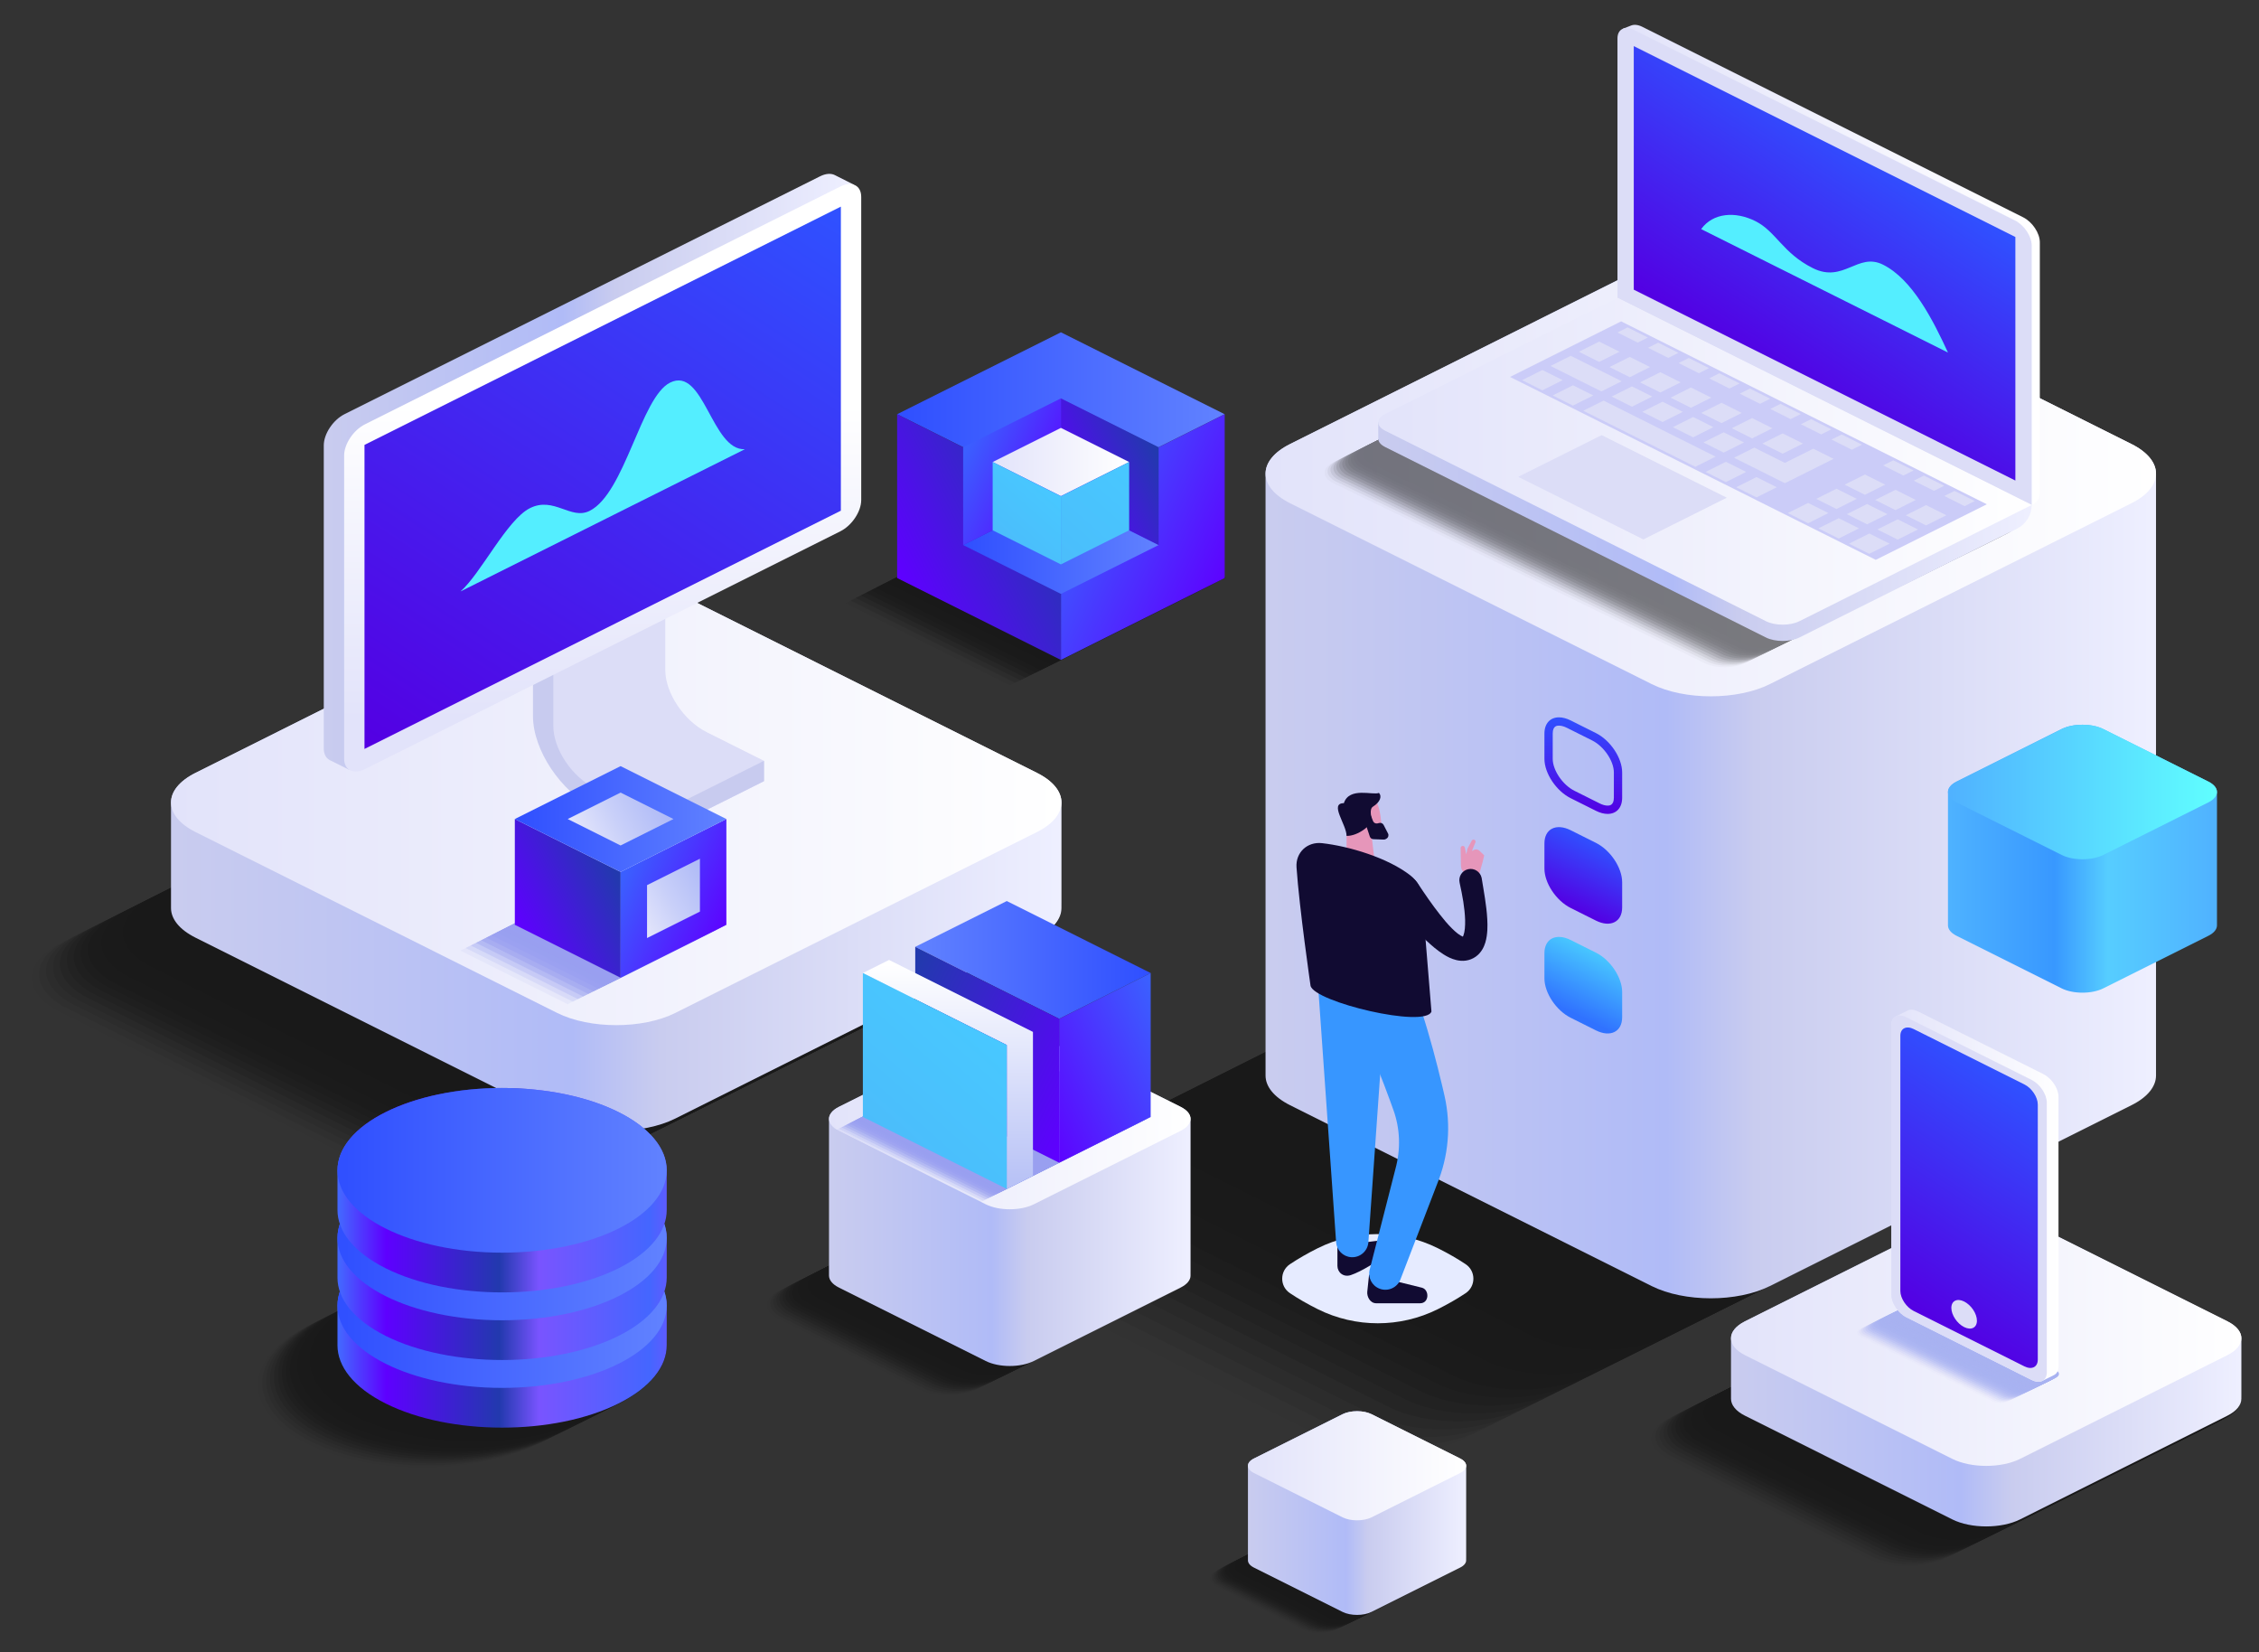 <?xml version="1.0" encoding="UTF-8"?>
<!-- Generator: Adobe Illustrator 24.0.0, SVG Export Plug-In . SVG Version: 6.00 Build 0)  -->
<svg xmlns="http://www.w3.org/2000/svg" xmlns:xlink="http://www.w3.org/1999/xlink" version="1.1" id="Layer_1" x="0px" y="0px" viewBox="0 0 510.3 373.2" xml:space="preserve">
<rect x="0" y="0" width="510.3" height="373.2" fill="#333333" stroke="none"/>
<g>
	<g>
		<g opacity="0.5">
			<path opacity="0" d="M200.234,229.401l-78.515,39.266c-8.594,4.298-22.527,4.298-31.121,0l-78.515-39.266     c-8.594-4.298-8.594-11.266,0-15.564l78.515-39.266c8.594-4.298,22.527-4.298,31.121,0l78.515,39.266     C208.828,218.135,208.828,225.103,200.234,229.401z"></path>
			<path opacity="0.048" d="M201.811,228.613l-78.515,39.266c-8.594,4.298-22.527,4.298-31.121,0l-78.515-39.266     c-8.594-4.298-8.594-11.266,0-15.564l78.515-39.266c8.594-4.298,22.527-4.298,31.121,0l78.515,39.266     C210.404,217.347,210.404,224.315,201.811,228.613z"></path>
			<path opacity="0.095" d="M203.387,227.824l-78.515,39.266c-8.594,4.298-22.527,4.298-31.121,0l-78.515-39.266     c-8.594-4.298-8.594-11.266,0-15.564l78.515-39.266c8.594-4.298,22.527-4.298,31.121,0l78.515,39.266     C211.981,216.558,211.981,223.526,203.387,227.824z"></path>
			<path opacity="0.143" d="M204.963,227.036l-78.515,39.266c-8.594,4.298-22.527,4.298-31.121,0L16.812,227.036     c-8.594-4.298-8.594-11.266,0-15.564l78.515-39.266c8.594-4.298,22.527-4.298,31.121,0l78.515,39.266     C213.557,215.77,213.557,222.738,204.963,227.036z"></path>
			<path opacity="0.191" d="M206.539,226.248l-78.515,39.266c-8.594,4.298-22.527,4.298-31.121,0l-78.515-39.266     c-8.594-4.298-8.594-11.266,0-15.564l78.515-39.266c8.594-4.298,22.527-4.298,31.121,0l78.515,39.266     C215.133,214.982,215.133,221.95,206.539,226.248z"></path>
			<path opacity="0.238" d="M208.116,225.459l-78.515,39.266c-8.594,4.298-22.527,4.298-31.121,0l-78.515-39.266     c-8.594-4.298-8.594-11.266,0-15.564l78.515-39.266c8.594-4.298,22.527-4.298,31.121,0l78.515,39.266     C216.709,214.194,216.709,221.162,208.116,225.459z"></path>
			<path opacity="0.286" d="M209.692,224.671l-78.515,39.266c-8.594,4.298-22.527,4.298-31.121,0l-78.515-39.266     c-8.594-4.298-8.594-11.266,0-15.564l78.515-39.266c8.594-4.298,22.527-4.298,31.121,0l78.515,39.266     C218.286,213.405,218.286,220.373,209.692,224.671z"></path>
			<path opacity="0.333" d="M211.268,223.883l-78.515,39.266c-8.594,4.298-22.527,4.298-31.121,0l-78.515-39.266     c-8.594-4.298-8.594-11.266,0-15.564l78.515-39.266c8.594-4.298,22.527-4.298,31.121,0l78.515,39.266     C219.862,212.617,219.862,219.585,211.268,223.883z"></path>
			<path opacity="0.381" d="M212.845,223.095l-78.515,39.266c-8.594,4.298-22.527,4.298-31.121,0l-78.515-39.266     c-8.594-4.298-8.594-11.266,0-15.564l78.515-39.266c8.594-4.298,22.527-4.298,31.121,0l78.515,39.266     C221.438,211.829,221.438,218.797,212.845,223.095z"></path>
			<path opacity="0.429" d="M214.421,222.306l-78.515,39.266c-8.594,4.298-22.527,4.298-31.121,0l-78.515-39.266     c-8.594-4.298-8.594-11.266,0-15.564l78.515-39.266c8.594-4.298,22.527-4.298,31.121,0l78.515,39.266     C223.014,211.04,223.014,218.008,214.421,222.306z"></path>
			<path opacity="0.476" d="M215.997,221.518l-78.515,39.266c-8.594,4.298-22.527,4.298-31.121,0l-78.515-39.266     c-8.594-4.298-8.594-11.266,0-15.564l78.515-39.266c8.594-4.298,22.527-4.298,31.121,0l78.515,39.266     C224.591,210.252,224.591,217.22,215.997,221.518z"></path>
			<path opacity="0.524" d="M217.573,220.73l-78.515,39.266c-8.594,4.298-22.527,4.298-31.121,0l-78.515-39.266     c-8.594-4.298-8.594-11.266,0-15.564l78.515-39.266c8.594-4.298,22.527-4.298,31.121,0l78.515,39.266     C226.167,209.464,226.167,216.432,217.573,220.73z"></path>
			<path opacity="0.571" d="M219.15,219.941l-78.515,39.266c-8.594,4.298-22.527,4.298-31.121,0l-78.515-39.266     c-8.594-4.298-8.594-11.266,0-15.564l78.515-39.266c8.594-4.298,22.527-4.298,31.121,0l78.515,39.266     C227.743,208.675,227.743,215.643,219.15,219.941z"></path>
			<path opacity="0.619" d="M220.726,219.153l-78.515,39.266c-8.594,4.298-22.527,4.298-31.121,0l-78.515-39.266     c-8.594-4.298-8.594-11.266,0-15.564l78.515-39.266c8.594-4.298,22.527-4.298,31.121,0l78.515,39.266     C229.32,207.887,229.32,214.855,220.726,219.153z"></path>
			<path opacity="0.667" d="M222.302,218.365l-78.515,39.266c-8.594,4.298-22.527,4.298-31.121,0L34.151,218.365     c-8.594-4.298-8.594-11.266,0-15.564l78.515-39.266c8.594-4.298,22.527-4.298,31.121,0l78.515,39.266     C230.896,207.099,230.896,214.067,222.302,218.365z"></path>
			<path opacity="0.714" d="M223.878,217.576l-78.515,39.266c-8.594,4.298-22.527,4.298-31.121,0l-78.515-39.266     c-8.594-4.298-8.594-11.266,0-15.564l78.515-39.266c8.594-4.298,22.527-4.298,31.121,0l78.515,39.266     C232.472,206.31,232.472,213.279,223.878,217.576z"></path>
			<path opacity="0.762" d="M225.455,216.788l-78.515,39.266c-8.594,4.298-22.527,4.298-31.121,0L37.303,216.788     c-8.594-4.298-8.594-11.266,0-15.564l78.515-39.266c8.594-4.298,22.527-4.298,31.121,0l78.515,39.266     C234.048,205.522,234.048,212.49,225.455,216.788z"></path>
			<path opacity="0.809" d="M227.031,216l-78.515,39.266c-8.594,4.298-22.527,4.298-31.121,0l-78.515-39.266     c-8.594-4.298-8.594-11.266,0-15.564l78.515-39.266c8.594-4.298,22.527-4.298,31.121,0l78.515,39.266     C235.625,204.734,235.625,211.702,227.031,216z"></path>
			<path opacity="0.857" d="M228.607,215.211l-78.515,39.266c-8.594,4.298-22.527,4.298-31.121,0L40.456,215.211     c-8.594-4.298-8.594-11.266,0-15.564l78.515-39.266c8.594-4.298,22.527-4.298,31.121,0l78.515,39.266     C237.201,203.946,237.201,210.914,228.607,215.211z"></path>
			<path opacity="0.905" d="M230.183,214.423l-78.515,39.266c-8.594,4.298-22.527,4.298-31.121,0l-78.515-39.266     c-8.594-4.298-8.594-11.266,0-15.564l78.515-39.266c8.594-4.298,22.527-4.298,31.121,0l78.515,39.266     C238.777,203.157,238.777,210.125,230.183,214.423z"></path>
			<path opacity="0.952" d="M231.76,213.635l-78.515,39.266c-8.594,4.298-22.527,4.298-31.121,0l-78.515-39.266     c-8.594-4.298-8.594-11.266,0-15.564l78.515-39.266c8.594-4.298,22.527-4.298,31.121,0l78.515,39.266     C240.353,202.369,240.353,209.337,231.76,213.635z"></path>
			<path d="M233.336,212.846l-78.515,39.266c-8.594,4.298-22.527,4.298-31.121,0l-78.515-39.266     c-8.594-4.298-8.594-11.266,0-15.564L123.7,158.017c8.594-4.298,22.527-4.298,31.121,0l78.515,39.266     C241.93,201.581,241.93,208.549,233.336,212.846z"></path>
		</g>
		<g>
			<linearGradient id="SVGID_1_" gradientUnits="userSpaceOnUse" x1="39.663" y1="193.178" x2="238.754" y2="193.178">
				<stop offset="0" style="stop-color:#C9CCEF"></stop>
				<stop offset="0.45" style="stop-color:#B0BBF7"></stop>
				<stop offset="0.55" style="stop-color:#C9CCEF"></stop>
				<stop offset="1" style="stop-color:#EEEFFF"></stop>
			</linearGradient>
			<path fill="url(#SVGID_1_)" d="M234.248,174.569l-81.682-40.85c-7.378-3.69-19.34-3.69-26.718,0l-81.682,40.85     c-3.689,1.845-5.534,4.263-5.534,6.681v23.855c0,2.418,1.845,4.836,5.534,6.681l81.682,40.85     c7.378,3.69,19.34,3.69,26.718,0l81.682-40.85c3.689-1.845,5.534-4.263,5.534-6.681v-23.855     C239.781,178.832,237.937,176.414,234.248,174.569z"></path>
			<linearGradient id="SVGID_2_" gradientUnits="userSpaceOnUse" x1="38.631" y1="181.25" x2="239.781" y2="181.25">
				<stop offset="0" style="stop-color:#E2E3FA"></stop>
				<stop offset="1" style="stop-color:#FFFFFF"></stop>
			</linearGradient>
			<path fill="url(#SVGID_2_)" d="M234.248,187.931l-81.682,40.85c-7.378,3.69-19.34,3.69-26.718,0l-81.682-40.85     c-7.378-3.69-7.378-9.672,0-13.362l81.682-40.85c7.378-3.69,19.34-3.69,26.718,0l81.682,40.85     C241.626,178.259,241.626,184.242,234.248,187.931z"></path>
		</g>
	</g>
	<g>
		<g opacity="0.5">
			<path opacity="0" d="M483.653,329.864L438.65,352.37c-4.926,2.463-12.912,2.463-17.837,0l-45.003-22.506     c-4.926-2.463-4.926-6.457,0-8.921l45.003-22.506c4.926-2.463,12.912-2.463,17.837,0l45.003,22.506     C488.578,323.407,488.578,327.401,483.653,329.864z"></path>
			<path opacity="0.048" d="M484.556,329.412l-45.003,22.506c-4.926,2.463-12.912,2.463-17.837,0l-45.003-22.506     c-4.926-2.463-4.926-6.457,0-8.921l45.003-22.506c4.926-2.463,12.912-2.463,17.837,0l45.003,22.506     C489.482,322.955,489.482,326.949,484.556,329.412z"></path>
			<path opacity="0.095" d="M485.46,328.96l-45.003,22.506c-4.926,2.463-12.912,2.463-17.837,0l-45.003-22.506     c-4.926-2.463-4.926-6.457,0-8.921l45.003-22.506c4.926-2.463,12.912-2.463,17.837,0l45.003,22.506     C490.385,322.503,490.385,326.497,485.46,328.96z"></path>
			<path opacity="0.143" d="M486.363,328.509l-45.003,22.506c-4.926,2.463-12.912,2.463-17.837,0l-45.003-22.506     c-4.926-2.463-4.926-6.457,0-8.921l45.003-22.506c4.926-2.463,12.912-2.463,17.837,0l45.003,22.506     C491.289,322.051,491.289,326.045,486.363,328.509z"></path>
			<path opacity="0.191" d="M487.267,328.057l-45.003,22.506c-4.926,2.463-12.912,2.463-17.837,0l-45.003-22.506     c-4.926-2.463-4.926-6.457,0-8.921l45.003-22.506c4.926-2.463,12.912-2.463,17.837,0l45.003,22.506     C492.192,321.599,492.192,325.593,487.267,328.057z"></path>
			<path opacity="0.238" d="M488.17,327.605l-45.003,22.506c-4.926,2.463-12.912,2.463-17.837,0l-45.003-22.506     c-4.926-2.463-4.926-6.457,0-8.921l45.003-22.506c4.926-2.463,12.912-2.463,17.837,0l45.003,22.506     C493.096,321.147,493.096,325.141,488.17,327.605z"></path>
			<path opacity="0.286" d="M489.074,327.153l-45.003,22.506c-4.926,2.463-12.912,2.463-17.837,0l-45.003-22.506     c-4.926-2.463-4.926-6.457,0-8.921l45.003-22.506c4.926-2.463,12.912-2.463,17.837,0l45.003,22.506     C493.999,320.696,493.999,324.69,489.074,327.153z"></path>
			<path opacity="0.333" d="M489.977,326.701l-45.003,22.506c-4.926,2.463-12.912,2.463-17.837,0l-45.003-22.506     c-4.926-2.463-4.926-6.457,0-8.921l45.003-22.506c4.926-2.463,12.912-2.463,17.837,0l45.003,22.506     C494.903,320.244,494.903,324.238,489.977,326.701z"></path>
			<path opacity="0.381" d="M490.88,326.249l-45.003,22.506c-4.926,2.463-12.912,2.463-17.837,0l-45.003-22.506     c-4.926-2.463-4.926-6.457,0-8.921l45.003-22.506c4.926-2.463,12.912-2.463,17.837,0l45.003,22.506     C495.806,319.792,495.806,323.786,490.88,326.249z"></path>
			<path opacity="0.429" d="M491.784,325.798l-45.003,22.506c-4.926,2.463-12.912,2.463-17.837,0l-45.003-22.506     c-4.926-2.463-4.926-6.457,0-8.921l45.003-22.506c4.926-2.463,12.912-2.463,17.837,0l45.003,22.506     C496.71,319.34,496.71,323.334,491.784,325.798z"></path>
			<path opacity="0.476" d="M492.687,325.346l-45.003,22.506c-4.926,2.463-12.912,2.463-17.837,0l-45.003-22.506     c-4.926-2.463-4.926-6.457,0-8.921l45.003-22.506c4.926-2.463,12.912-2.463,17.837,0l45.003,22.506     C497.613,318.888,497.613,322.882,492.687,325.346z"></path>
			<path opacity="0.524" d="M493.591,324.894L448.588,347.4c-4.926,2.463-12.912,2.463-17.837,0l-45.003-22.506     c-4.926-2.463-4.926-6.457,0-8.921l45.003-22.506c4.926-2.463,12.912-2.463,17.837,0l45.003,22.506     C498.517,318.437,498.517,322.43,493.591,324.894z"></path>
			<path opacity="0.571" d="M494.494,324.442l-45.003,22.506c-4.926,2.463-12.912,2.463-17.837,0l-45.003-22.506     c-4.926-2.463-4.926-6.457,0-8.921l45.003-22.506c4.926-2.463,12.912-2.463,17.837,0l45.003,22.506     C499.42,317.985,499.42,321.979,494.494,324.442z"></path>
			<path opacity="0.619" d="M495.398,323.99l-45.003,22.506c-4.926,2.463-12.912,2.463-17.837,0l-45.003-22.506     c-4.926-2.463-4.926-6.457,0-8.921l45.003-22.506c4.926-2.463,12.912-2.463,17.837,0l45.003,22.506     C500.324,317.533,500.324,321.527,495.398,323.99z"></path>
			<path opacity="0.667" d="M496.301,323.538l-45.003,22.506c-4.926,2.463-12.912,2.463-17.837,0l-45.003-22.506     c-4.926-2.463-4.926-6.457,0-8.921l45.003-22.506c4.926-2.463,12.912-2.463,17.837,0l45.003,22.506     C501.227,317.081,501.227,321.075,496.301,323.538z"></path>
			<path opacity="0.714" d="M497.205,323.087l-45.003,22.506c-4.926,2.463-12.912,2.463-17.837,0l-45.003-22.506     c-4.926-2.463-4.926-6.457,0-8.921l45.003-22.506c4.926-2.463,12.912-2.463,17.837,0l45.003,22.506     C502.13,316.629,502.13,320.623,497.205,323.087z"></path>
			<path opacity="0.762" d="M498.108,322.635l-45.003,22.506c-4.926,2.463-12.912,2.463-17.837,0l-45.003-22.506     c-4.926-2.463-4.926-6.457,0-8.921l45.003-22.506c4.926-2.463,12.912-2.463,17.837,0l45.003,22.506     C503.034,316.177,503.034,320.171,498.108,322.635z"></path>
			<path opacity="0.809" d="M499.012,322.183L454.009,344.689c-4.926,2.463-12.912,2.463-17.837,0l-45.003-22.506     c-4.926-2.463-4.926-6.457,0-8.921l45.003-22.506c4.926-2.463,12.912-2.463,17.837,0l45.003,22.506     C503.937,315.726,503.937,319.719,499.012,322.183z"></path>
			<path opacity="0.857" d="M499.915,321.731l-45.003,22.506c-4.926,2.463-12.912,2.463-17.837,0l-45.003-22.506     c-4.926-2.463-4.926-6.457,0-8.921l45.003-22.506c4.926-2.463,12.912-2.463,17.837,0l45.003,22.506     C504.841,315.274,504.841,319.268,499.915,321.731z"></path>
			<path opacity="0.905" d="M500.819,321.279l-45.003,22.506c-4.926,2.463-12.912,2.463-17.837,0l-45.003-22.506     c-4.926-2.463-4.926-6.457,0-8.921l45.003-22.506c4.926-2.463,12.912-2.463,17.837,0l45.003,22.506     C505.744,314.822,505.744,318.816,500.819,321.279z"></path>
			<path opacity="0.952" d="M501.722,320.827l-45.003,22.506c-4.926,2.463-12.912,2.463-17.837,0l-45.003-22.506     c-4.926-2.463-4.926-6.457,0-8.921l45.003-22.506c4.926-2.463,12.912-2.463,17.837,0l45.003,22.506     C506.648,314.37,506.648,318.364,501.722,320.827z"></path>
			<path d="M502.626,320.375l-45.003,22.506c-4.926,2.463-12.912,2.463-17.837,0l-45.003-22.506     c-4.926-2.463-4.926-6.457,0-8.921l45.003-22.506c4.926-2.463,12.912-2.463,17.837,0l45.003,22.506     C507.551,313.918,507.551,317.912,502.626,320.375z"></path>
		</g>
		<g>
			<linearGradient id="SVGID_3_" gradientUnits="userSpaceOnUse" x1="391.618" y1="309.102" x2="505.731" y2="309.102">
				<stop offset="0" style="stop-color:#C9CCEF"></stop>
				<stop offset="0.45" style="stop-color:#B0BBF7"></stop>
				<stop offset="0.55" style="stop-color:#C9CCEF"></stop>
				<stop offset="1" style="stop-color:#EEEFFF"></stop>
			</linearGradient>
			<path fill="url(#SVGID_3_)" d="M503.148,298.436l-46.818-23.414c-4.229-2.115-11.085-2.115-15.314,0l-46.818,23.414     c-2.115,1.058-3.172,2.443-3.172,3.829v13.673c0,1.386,1.057,2.772,3.172,3.829l46.818,23.414     c4.229,2.115,11.085,2.115,15.314,0l46.818-23.414c2.114-1.058,3.172-2.443,3.172-3.829v-13.673     C506.32,300.879,505.263,299.493,503.148,298.436z"></path>
			<linearGradient id="SVGID_4_" gradientUnits="userSpaceOnUse" x1="391.026" y1="302.265" x2="506.32" y2="302.265">
				<stop offset="0" style="stop-color:#E2E3FA"></stop>
				<stop offset="1" style="stop-color:#FFFFFF"></stop>
			</linearGradient>
			<path fill="url(#SVGID_4_)" d="M503.148,306.095l-46.818,23.414c-4.229,2.115-11.085,2.115-15.314,0l-46.818-23.414     c-4.229-2.115-4.229-5.544,0-7.659l46.818-23.414c4.229-2.115,11.085-2.115,15.314,0l46.818,23.414     C507.377,300.551,507.377,303.98,503.148,306.095z"></path>
		</g>
	</g>
	<g>
		<g opacity="0.5">
			<path opacity="0" d="M405.578,287.478l-78.515,39.266c-8.594,4.298-22.527,4.298-31.121,0l-78.515-39.266     c-8.594-4.298-8.594-11.266,0-15.564l78.515-39.266c8.594-4.298,22.527-4.298,31.121,0l78.515,39.266     C414.171,276.212,414.171,283.18,405.578,287.478z"></path>
			<path opacity="0.048" d="M409.15,285.692l-78.515,39.266c-8.594,4.298-22.527,4.298-31.121,0l-78.515-39.266     c-8.594-4.298-8.594-11.266,0-15.564l78.515-39.266c8.594-4.298,22.527-4.298,31.121,0l78.515,39.266     C417.743,274.426,417.743,281.394,409.15,285.692z"></path>
			<path opacity="0.095" d="M412.722,283.905l-78.515,39.266c-8.594,4.298-22.527,4.298-31.121,0l-78.515-39.266     c-8.594-4.298-8.594-11.266,0-15.564l78.515-39.266c8.594-4.298,22.527-4.298,31.121,0l78.515,39.266     C421.315,272.639,421.315,279.607,412.722,283.905z"></path>
			<path opacity="0.143" d="M416.293,282.119l-78.515,39.266c-8.594,4.298-22.527,4.298-31.121,0l-78.515-39.266     c-8.594-4.298-8.594-11.266,0-15.564l78.515-39.266c8.594-4.298,22.527-4.298,31.121,0l78.515,39.266     C424.887,270.853,424.887,277.821,416.293,282.119z"></path>
			<path opacity="0.191" d="M419.865,280.332l-78.515,39.266c-8.594,4.298-22.527,4.298-31.121,0l-78.515-39.266     c-8.594-4.298-8.594-11.266,0-15.564l78.515-39.266c8.594-4.298,22.527-4.298,31.121,0l78.515,39.266     C428.459,269.067,428.459,276.035,419.865,280.332z"></path>
			<path opacity="0.238" d="M423.437,278.546l-78.515,39.266c-8.594,4.298-22.527,4.298-31.121,0l-78.515-39.266     c-8.594-4.298-8.594-11.266,0-15.564l78.515-39.266c8.594-4.298,22.527-4.298,31.121,0l78.515,39.266     C432.031,267.28,432.031,274.248,423.437,278.546z"></path>
			<path opacity="0.286" d="M427.009,276.76l-78.515,39.266c-8.594,4.298-22.527,4.298-31.121,0l-78.515-39.266     c-8.594-4.298-8.594-11.266,0-15.564l78.515-39.266c8.594-4.298,22.527-4.298,31.121,0l78.515,39.266     C435.603,265.494,435.603,272.462,427.009,276.76z"></path>
			<path opacity="0.333" d="M430.581,274.974l-78.515,39.266c-8.594,4.298-22.527,4.298-31.121,0L242.43,274.974     c-8.594-4.298-8.594-11.266,0-15.564l78.515-39.266c8.594-4.298,22.527-4.298,31.121,0l78.515,39.266     C439.175,263.708,439.175,270.676,430.581,274.974z"></path>
			<path opacity="0.381" d="M434.153,273.187l-78.515,39.266c-8.594,4.298-22.527,4.298-31.121,0l-78.515-39.266     c-8.594-4.298-8.594-11.266,0-15.564l78.515-39.266c8.594-4.298,22.527-4.298,31.121,0l78.515,39.266     C442.747,261.921,442.747,268.889,434.153,273.187z"></path>
			<path opacity="0.429" d="M437.725,271.401l-78.515,39.266c-8.594,4.298-22.527,4.298-31.121,0l-78.515-39.266     c-8.594-4.298-8.594-11.266,0-15.564l78.515-39.266c8.594-4.298,22.527-4.298,31.121,0l78.515,39.266     C446.319,260.135,446.319,267.103,437.725,271.401z"></path>
			<path opacity="0.476" d="M441.297,269.615l-78.515,39.266c-8.594,4.298-22.527,4.298-31.121,0l-78.515-39.266     c-8.594-4.298-8.594-11.266,0-15.564l78.515-39.266c8.594-4.298,22.527-4.298,31.121,0l78.515,39.266     C449.891,258.349,449.891,265.317,441.297,269.615z"></path>
			<path opacity="0.524" d="M444.869,267.828l-78.515,39.266c-8.594,4.298-22.527,4.298-31.121,0l-78.515-39.266     c-8.594-4.298-8.594-11.266,0-15.564l78.515-39.266c8.594-4.298,22.527-4.298,31.121,0l78.515,39.266     C453.462,256.562,453.462,263.53,444.869,267.828z"></path>
			<path opacity="0.571" d="M448.441,266.042l-78.515,39.266c-8.594,4.298-22.527,4.298-31.121,0l-78.515-39.266     c-8.594-4.298-8.594-11.266,0-15.564l78.515-39.266c8.594-4.298,22.527-4.298,31.121,0l78.515,39.266     C457.034,254.776,457.034,261.744,448.441,266.042z"></path>
			<path opacity="0.619" d="M452.013,264.255l-78.515,39.266c-8.594,4.298-22.527,4.298-31.121,0l-78.515-39.266     c-8.594-4.298-8.594-11.266,0-15.564l78.515-39.266c8.594-4.298,22.527-4.298,31.121,0l78.515,39.266     C460.606,252.989,460.606,259.958,452.013,264.255z"></path>
			<path opacity="0.667" d="M455.585,262.469l-78.515,39.266c-8.594,4.298-22.527,4.298-31.121,0l-78.515-39.266     c-8.594-4.298-8.594-11.266,0-15.564l78.515-39.266c8.594-4.298,22.527-4.298,31.121,0l78.515,39.266     C464.178,251.203,464.178,258.171,455.585,262.469z"></path>
			<path opacity="0.714" d="M459.156,260.683l-78.515,39.266c-8.594,4.298-22.527,4.298-31.121,0l-78.515-39.266     c-8.594-4.298-8.594-11.266,0-15.564l78.515-39.266c8.594-4.298,22.527-4.298,31.121,0l78.515,39.266     C467.75,249.417,467.75,256.385,459.156,260.683z"></path>
			<path opacity="0.762" d="M462.728,258.896l-78.515,39.266c-8.594,4.298-22.527,4.298-31.121,0l-78.515-39.266     c-8.594-4.298-8.594-11.266,0-15.564l78.515-39.266c8.594-4.298,22.527-4.298,31.121,0l78.515,39.266     C471.322,247.631,471.322,254.599,462.728,258.896z"></path>
			<path opacity="0.809" d="M466.3,257.11l-78.515,39.266c-8.594,4.298-22.527,4.298-31.121,0l-78.515-39.266     c-8.594-4.298-8.594-11.266,0-15.564l78.515-39.266c8.594-4.298,22.527-4.298,31.121,0l78.515,39.266     C474.894,245.844,474.894,252.812,466.3,257.11z"></path>
			<path opacity="0.857" d="M469.872,255.324l-78.515,39.266c-8.594,4.298-22.527,4.298-31.121,0l-78.515-39.266     c-8.594-4.298-8.594-11.266,0-15.564l78.515-39.266c8.594-4.298,22.527-4.298,31.121,0l78.515,39.266     C478.466,244.058,478.466,251.026,469.872,255.324z"></path>
			<path opacity="0.905" d="M473.444,253.537l-78.515,39.266c-8.594,4.298-22.527,4.298-31.121,0l-78.515-39.266     c-8.594-4.298-8.594-11.266,0-15.564l78.515-39.266c8.594-4.298,22.527-4.298,31.121,0l78.515,39.266     C482.038,242.272,482.038,249.24,473.444,253.537z"></path>
			<path opacity="0.952" d="M477.016,251.751l-78.515,39.266c-8.594,4.298-22.527,4.298-31.121,0l-78.515-39.266     c-8.594-4.298-8.594-11.266,0-15.564l78.515-39.266c8.594-4.298,22.527-4.298,31.121,0l78.515,39.266     C485.61,240.485,485.61,247.453,477.016,251.751z"></path>
			<path d="M480.588,249.965l-78.515,39.266c-8.594,4.298-22.527,4.298-31.121,0l-78.515-39.266     c-8.594-4.298-8.594-11.266,0-15.564l78.515-39.266c8.594-4.298,22.527-4.298,31.121,0l78.515,39.266     C489.182,238.699,489.182,245.667,480.588,249.965z"></path>
		</g>
		<g>
			<linearGradient id="SVGID_5_" gradientUnits="userSpaceOnUse" x1="286.915" y1="174.961" x2="486.006" y2="174.961">
				<stop offset="0" style="stop-color:#C9CCEF"></stop>
				<stop offset="0.45" style="stop-color:#B0BBF7"></stop>
				<stop offset="0.55" style="stop-color:#C9CCEF"></stop>
				<stop offset="1" style="stop-color:#EEEFFF"></stop>
			</linearGradient>
			<path fill="url(#SVGID_5_)" d="M481.5,100.296l-81.682-40.85c-7.378-3.69-19.34-3.69-26.718,0l-81.682,40.85     c-3.689,1.845-5.534,4.263-5.534,6.681v135.968c0,2.418,1.845,4.836,5.534,6.681l81.682,40.85     c7.378,3.69,19.34,3.69,26.718,0l81.682-40.85c3.689-1.845,5.534-4.263,5.534-6.681V106.977     C487.033,104.559,485.189,102.141,481.5,100.296z"></path>
			<g>
				<linearGradient id="SVGID_6_" gradientUnits="userSpaceOnUse" x1="357.66" y1="183.834" x2="357.66" y2="162.022">
					<stop offset="0" style="stop-color:#5300E3"></stop>
					<stop offset="1" style="stop-color:#3050FF"></stop>
				</linearGradient>
				<path fill="url(#SVGID_6_)" d="M352.163,163.895c0.526,0,1.152,0.174,1.812,0.504l5.694,2.848      c2.655,1.328,4.897,4.636,4.897,7.224v5.695c0,1.794-1.06,1.794-1.409,1.794c-0.526,0-1.153-0.174-1.812-0.504      l-5.694-2.848c-2.655-1.327-4.897-4.636-4.897-7.224v-5.695C350.754,163.896,351.778,163.896,352.163,163.895      L352.163,163.895z M352.163,162.022c-1.946,0-3.283,1.344-3.283,3.668v5.695      c0,3.277,2.656,7.261,5.933,8.9l5.695,2.848c0.953,0.476,1.853,0.702,2.65,0.702      c1.946,0,3.283-1.344,3.283-3.668v-5.695c0-3.277-2.656-7.261-5.933-8.9l-5.695-2.848      C353.861,162.248,352.961,162.022,352.163,162.022L352.163,162.022z"></path>
				
					<linearGradient id="SVGID_7_" gradientUnits="userSpaceOnUse" x1="357.66" y1="433.658" x2="357.66" y2="416.098" gradientTransform="matrix(1 0.5 0 1 0 -406.019)">
					<stop offset="0" style="stop-color:#5300E3"></stop>
					<stop offset="1" style="stop-color:#3050FF"></stop>
				</linearGradient>
				<path fill="url(#SVGID_7_)" d="M360.508,207.929l-5.694-2.848c-3.277-1.639-5.933-5.623-5.933-8.9v-5.694      c0-3.277,2.656-4.604,5.933-2.966l5.694,2.848c3.277,1.639,5.933,5.623,5.933,8.9v5.695      C366.44,208.24,363.784,209.567,360.508,207.929z"></path>
				
					<linearGradient id="SVGID_8_" gradientUnits="userSpaceOnUse" x1="357.66" y1="457.178" x2="357.66" y2="440.631" gradientTransform="matrix(1 0.5 0 1 0 -406.019)">
					<stop offset="0" style="stop-color:#3072FF"></stop>
					<stop offset="1" style="stop-color:#48C8FF"></stop>
				</linearGradient>
				<path fill="url(#SVGID_8_)" d="M360.508,232.726l-5.694-2.848c-3.277-1.639-5.933-5.623-5.933-8.9v-5.694      c0-3.277,2.656-4.604,5.933-2.966l5.694,2.848c3.277,1.639,5.933,5.623,5.933,8.9v5.694      C366.44,233.036,363.784,234.364,360.508,232.726z"></path>
			</g>
			<linearGradient id="SVGID_9_" gradientUnits="userSpaceOnUse" x1="285.883" y1="106.977" x2="487.033" y2="106.977">
				<stop offset="0" style="stop-color:#E2E3FA"></stop>
				<stop offset="1" style="stop-color:#FFFFFF"></stop>
			</linearGradient>
			<path fill="url(#SVGID_9_)" d="M481.5,113.658l-81.682,40.85c-7.378,3.69-19.34,3.69-26.718,0l-81.682-40.85     c-7.378-3.69-7.378-9.672,0-13.362l81.682-40.85c7.378-3.69,19.34-3.69,26.718,0l81.682,40.85     C488.878,103.986,488.878,109.968,481.5,113.658z"></path>
		</g>
	</g>
	<g>
		<g opacity="0.5">
			<ellipse opacity="0" cx="94.667" cy="313.262" rx="37.237" ry="18.622"></ellipse>
			<ellipse opacity="0.048" cx="95.558" cy="312.817" rx="37.237" ry="18.622"></ellipse>
			<ellipse opacity="0.095" cx="96.449" cy="312.371" rx="37.237" ry="18.622"></ellipse>
			<ellipse opacity="0.143" cx="97.339" cy="311.926" rx="37.237" ry="18.622"></ellipse>
			<ellipse opacity="0.191" cx="98.23" cy="311.48" rx="37.237" ry="18.622"></ellipse>
			<ellipse opacity="0.238" cx="99.121" cy="311.035" rx="37.237" ry="18.622"></ellipse>
			<ellipse opacity="0.286" cx="100.012" cy="310.589" rx="37.237" ry="18.622"></ellipse>
			<ellipse opacity="0.333" cx="100.902" cy="310.144" rx="37.237" ry="18.622"></ellipse>
			<ellipse opacity="0.381" cx="101.793" cy="309.699" rx="37.237" ry="18.622"></ellipse>
			<ellipse opacity="0.429" cx="102.684" cy="309.253" rx="37.237" ry="18.622"></ellipse>
			<ellipse opacity="0.476" cx="103.575" cy="308.808" rx="37.237" ry="18.622"></ellipse>
			<ellipse opacity="0.524" cx="104.465" cy="308.362" rx="37.237" ry="18.622"></ellipse>
			<ellipse opacity="0.571" cx="105.356" cy="307.917" rx="37.237" ry="18.622"></ellipse>
			<ellipse opacity="0.619" cx="106.247" cy="307.471" rx="37.237" ry="18.622"></ellipse>
			<ellipse opacity="0.667" cx="107.138" cy="307.026" rx="37.237" ry="18.622"></ellipse>
			<ellipse opacity="0.714" cx="108.028" cy="306.58" rx="37.237" ry="18.622"></ellipse>
			<ellipse opacity="0.762" cx="108.919" cy="306.135" rx="37.237" ry="18.622"></ellipse>
			<ellipse opacity="0.809" cx="109.81" cy="305.689" rx="37.237" ry="18.622"></ellipse>
			<ellipse opacity="0.857" cx="110.701" cy="305.244" rx="37.237" ry="18.622"></ellipse>
			<ellipse opacity="0.905" cx="111.591" cy="304.798" rx="37.237" ry="18.622"></ellipse>
			<ellipse opacity="0.952" cx="112.482" cy="304.353" rx="37.237" ry="18.622"></ellipse>
			<ellipse cx="113.373" cy="303.907" rx="37.237" ry="18.622"></ellipse>
		</g>
		<g>
			<g>
				<linearGradient id="SVGID_10_" gradientUnits="userSpaceOnUse" x1="76.694" y1="299.368" x2="151.44" y2="299.368">
					<stop offset="0" style="stop-color:#4466FF"></stop>
					<stop offset="0.142" style="stop-color:#5E00FF"></stop>
					<stop offset="0.483" style="stop-color:#2239AE"></stop>
					<stop offset="0.603" style="stop-color:#7954FF"></stop>
					<stop offset="0.937" style="stop-color:#4466FF"></stop>
					<stop offset="1" style="stop-color:#635AFF"></stop>
				</linearGradient>
				<path fill="url(#SVGID_10_)" d="M139.718,281.729c-14.523-7.263-38.069-7.263-52.592,0      c-7.265,3.633-10.895,8.395-10.892,13.157c-0,0-0,8.969-0,8.969c0,4.76,3.631,9.519,10.892,13.151      c14.523,7.263,38.069,7.263,52.592,0c7.264-3.633,10.895-8.395,10.892-13.157v-8.963      C150.613,290.125,146.982,285.362,139.718,281.729z"></path>
				<linearGradient id="SVGID_11_" gradientUnits="userSpaceOnUse" x1="77.908" y1="294.88" x2="149.184" y2="294.88">
					<stop offset="0" style="stop-color:#3050FF"></stop>
					<stop offset="1" style="stop-color:#6081FF"></stop>
				</linearGradient>
				<ellipse fill="url(#SVGID_11_)" cx="113.421" cy="294.88" rx="37.188" ry="18.598"></ellipse>
			</g>
			<g>
				<linearGradient id="SVGID_12_" gradientUnits="userSpaceOnUse" x1="76.694" y1="284.097" x2="151.44" y2="284.097">
					<stop offset="0" style="stop-color:#4466FF"></stop>
					<stop offset="0.142" style="stop-color:#5E00FF"></stop>
					<stop offset="0.483" style="stop-color:#2239AE"></stop>
					<stop offset="0.603" style="stop-color:#7954FF"></stop>
					<stop offset="0.937" style="stop-color:#4466FF"></stop>
					<stop offset="1" style="stop-color:#635AFF"></stop>
				</linearGradient>
				<path fill="url(#SVGID_12_)" d="M139.718,266.458c-14.523-7.263-38.069-7.263-52.592,0      c-7.265,3.633-10.895,8.395-10.892,13.157c-0,0-0,8.969-0,8.969c0,4.76,3.631,9.519,10.892,13.151      c14.523,7.263,38.069,7.263,52.592,0c7.264-3.633,10.895-8.395,10.892-13.156v-8.963      C150.613,274.854,146.982,270.091,139.718,266.458z"></path>
				<linearGradient id="SVGID_13_" gradientUnits="userSpaceOnUse" x1="77.908" y1="279.609" x2="149.184" y2="279.609">
					<stop offset="0" style="stop-color:#3050FF"></stop>
					<stop offset="1" style="stop-color:#6081FF"></stop>
				</linearGradient>
				<ellipse fill="url(#SVGID_13_)" cx="113.421" cy="279.609" rx="37.188" ry="18.598"></ellipse>
			</g>
			<g>
				<linearGradient id="SVGID_14_" gradientUnits="userSpaceOnUse" x1="76.694" y1="268.826" x2="151.44" y2="268.826">
					<stop offset="0" style="stop-color:#4466FF"></stop>
					<stop offset="0.142" style="stop-color:#5E00FF"></stop>
					<stop offset="0.483" style="stop-color:#2239AE"></stop>
					<stop offset="0.603" style="stop-color:#7954FF"></stop>
					<stop offset="0.937" style="stop-color:#4466FF"></stop>
					<stop offset="1" style="stop-color:#635AFF"></stop>
				</linearGradient>
				<path fill="url(#SVGID_14_)" d="M139.718,251.187c-14.523-7.263-38.069-7.263-52.592,0      c-7.265,3.633-10.895,8.395-10.892,13.157c-0,0-0,8.969-0,8.969c0,4.76,3.631,9.519,10.892,13.151      c14.523,7.263,38.069,7.263,52.592,0c7.264-3.633,10.895-8.395,10.892-13.157v-8.963      C150.613,259.583,146.982,254.82,139.718,251.187z"></path>
				<linearGradient id="SVGID_15_" gradientUnits="userSpaceOnUse" x1="77.908" y1="264.338" x2="149.184" y2="264.338">
					<stop offset="0" style="stop-color:#3050FF"></stop>
					<stop offset="1" style="stop-color:#6081FF"></stop>
				</linearGradient>
				<ellipse fill="url(#SVGID_15_)" cx="113.421" cy="264.338" rx="37.188" ry="18.598"></ellipse>
			</g>
		</g>
	</g>
	<g>
		<g opacity="0.5">
			<path opacity="0" d="M416.892,138.405l-23.318,11.661c-2.552,1.276-6.69,1.276-9.242,0l-83.851-40.647     c-2.552-1.276-2.552-3.346,0-4.622l23.318-11.661c2.552-1.276,6.69-1.276,9.242,0l83.851,40.647     C419.444,135.06,419.444,137.129,416.892,138.405z"></path>
			<path opacity="0.048" d="M418.632,137.553l-24.397,12.183c-2.552,1.276-6.69,1.276-9.242,0l-83.851-40.647     c-2.552-1.276-2.552-3.346,0-4.622l24.397-12.183c2.552-1.276,6.69-1.276,9.242,0l83.851,40.647     C421.184,134.207,421.184,136.276,418.632,137.553z"></path>
			<path opacity="0.095" d="M420.373,136.7l-25.475,12.705c-2.552,1.276-6.69,1.276-9.242,0l-83.851-40.647     c-2.552-1.276-2.552-3.346,0-4.622l25.475-12.705c2.552-1.276,6.69-1.276,9.242,0l83.851,40.647     C422.925,133.354,422.925,135.424,420.373,136.7z"></path>
			<path opacity="0.143" d="M422.113,135.848l-26.554,13.226c-2.552,1.276-6.69,1.276-9.242,0l-83.851-40.647     c-2.552-1.276-2.552-3.346,0-4.622l26.554-13.226c2.552-1.276,6.69-1.276,9.242,0l83.851,40.647     C424.665,132.502,424.665,134.571,422.113,135.848z"></path>
			<path opacity="0.191" d="M423.853,134.995l-27.633,13.748c-2.552,1.276-6.69,1.276-9.242,0l-83.851-40.647     c-2.552-1.276-2.552-3.346,0-4.622l27.633-13.748c2.552-1.276,6.69-1.276,9.242,0l83.851,40.647     C426.406,131.649,426.406,133.719,423.853,134.995z"></path>
			<path opacity="0.238" d="M425.594,134.143l-28.712,14.27c-2.552,1.276-6.69,1.276-9.242,0l-83.851-40.647     c-2.552-1.276-2.552-3.346,0-4.622l28.712-14.27c2.552-1.276,6.69-1.276,9.242,0l83.851,40.647     C428.146,130.797,428.146,132.866,425.594,134.143z"></path>
			<path opacity="0.286" d="M427.334,133.29l-29.791,14.791c-2.552,1.276-6.69,1.276-9.242,0l-83.851-40.647     c-2.552-1.276-2.552-3.346,0-4.622l29.791-14.791c2.552-1.276,6.69-1.276,9.242,0l83.851,40.647     C429.887,129.944,429.887,132.014,427.334,133.29z"></path>
			<path opacity="0.333" d="M429.075,132.437l-30.869,15.313c-2.552,1.276-6.69,1.276-9.242,0l-83.851-40.647     c-2.552-1.276-2.552-3.346,0-4.622l30.869-15.313c2.552-1.276,6.69-1.276,9.242,0l83.851,40.647     C431.627,129.092,431.627,131.161,429.075,132.437z"></path>
			<path opacity="0.381" d="M430.815,131.585l-31.948,15.835c-2.552,1.276-6.69,1.276-9.242,0l-83.851-40.647     c-2.552-1.276-2.552-3.346,0-4.622l31.948-15.835c2.552-1.276,6.69-1.276,9.242,0l83.851,40.647     C433.368,128.239,433.368,130.308,430.815,131.585z"></path>
			<path opacity="0.429" d="M432.556,130.732l-33.027,16.356c-2.552,1.276-6.69,1.276-9.242,0l-83.851-40.647     c-2.552-1.276-2.552-3.346,0-4.622l33.027-16.356c2.552-1.276,6.69-1.276,9.242,0l83.851,40.647     C435.108,127.386,435.108,129.456,432.556,130.732z"></path>
			<path opacity="0.476" d="M434.296,129.88l-34.106,16.878c-2.552,1.276-6.69,1.276-9.242,0l-83.851-40.647     c-2.552-1.276-2.552-3.346,0-4.622l34.106-16.878c2.552-1.276,6.69-1.276,9.242,0l83.851,40.647     C436.848,126.534,436.848,128.603,434.296,129.88z"></path>
			<path opacity="0.524" d="M436.037,129.027l-35.184,17.4c-2.552,1.276-6.69,1.276-9.242,0l-83.851-40.647     c-2.552-1.276-2.552-3.346,0-4.622l35.184-17.4c2.552-1.276,6.69-1.276,9.242,0l83.851,40.647     C438.589,125.681,438.589,127.751,436.037,129.027z"></path>
			<path opacity="0.571" d="M437.777,128.174l-36.263,17.921c-2.552,1.276-6.69,1.276-9.242,0l-83.851-40.647     c-2.552-1.276-2.552-3.346,0-4.622l36.263-17.921c2.552-1.276,6.69-1.276,9.242,0l83.851,40.647     C440.329,124.829,440.329,126.898,437.777,128.174z"></path>
			<path opacity="0.619" d="M439.518,127.322l-37.342,18.443c-2.552,1.276-6.69,1.276-9.242,0l-83.851-40.647     c-2.552-1.276-2.552-3.346,0-4.622l37.342-18.443c2.552-1.276,6.69-1.276,9.242,0l83.851,40.647     C442.07,123.976,442.07,126.046,439.518,127.322z"></path>
			<path opacity="0.667" d="M441.258,126.469l-38.421,18.965c-2.552,1.276-6.69,1.276-9.242,0l-83.851-40.647     c-2.552-1.276-2.552-3.346,0-4.622l38.421-18.965c2.552-1.276,6.69-1.276,9.242,0l83.851,40.647     C443.81,123.124,443.81,125.193,441.258,126.469z"></path>
			<path opacity="0.714" d="M442.998,125.617l-39.499,19.486c-2.552,1.276-6.69,1.276-9.242,0l-83.851-40.647     c-2.552-1.276-2.552-3.346,0-4.622l39.499-19.486c2.552-1.276,6.69-1.276,9.242,0l83.851,40.647     C445.551,122.271,445.551,124.34,442.998,125.617z"></path>
			<path opacity="0.762" d="M444.739,124.764l-40.578,20.008c-2.552,1.276-6.69,1.276-9.242,0l-83.851-40.647     c-2.552-1.276-2.552-3.346,0-4.622l40.578-20.008c2.552-1.276,6.69-1.276,9.242,0l83.851,40.647     C447.291,121.418,447.291,123.488,444.739,124.764z"></path>
			<path opacity="0.809" d="M446.479,123.912l-41.657,20.53c-2.552,1.276-6.69,1.276-9.242,0l-83.851-40.647     c-2.552-1.276-2.552-3.346,0-4.622l41.657-20.53c2.552-1.276,6.69-1.276,9.242,0l83.851,40.647     C449.032,120.566,449.032,122.635,446.479,123.912z"></path>
			<path opacity="0.857" d="M448.22,123.059l-42.736,21.051c-2.552,1.276-6.69,1.276-9.242,0l-83.851-40.647     c-2.552-1.276-2.552-3.346,0-4.622l42.736-21.051c2.552-1.276,6.69-1.276,9.242,0l83.851,40.647     C450.772,119.713,450.772,121.783,448.22,123.059z"></path>
			<path opacity="0.905" d="M449.96,122.207l-43.815,21.573c-2.552,1.276-6.69,1.276-9.242,0l-83.851-40.647     c-2.552-1.276-2.552-3.346,0-4.622l43.815-21.573c2.552-1.276,6.69-1.276,9.242,0l83.851,40.647     C452.512,118.861,452.512,120.93,449.96,122.207z"></path>
			<path opacity="0.952" d="M451.701,121.354l-44.893,22.095c-2.552,1.276-6.69,1.276-9.242,0l-83.851-40.647     c-2.552-1.276-2.552-3.346,0-4.622l44.893-22.095c2.552-1.276,6.69-1.276,9.242,0l83.851,40.647     C454.253,118.008,454.253,120.078,451.701,121.354z"></path>
			<path d="M453.441,120.501l-45.972,22.616c-2.552,1.276-6.69,1.276-9.242,0l-83.851-40.647     c-2.552-1.276-2.552-3.346,0-4.622l45.972-22.616c2.552-1.276,6.69-1.276,9.242,0l83.851,40.647     C455.993,117.156,455.993,119.225,453.441,120.501z"></path>
		</g>
		<linearGradient id="SVGID_16_" gradientUnits="userSpaceOnUse" x1="366.65" y1="59.836" x2="460.791" y2="59.836">
			<stop offset="0" style="stop-color:#E2E3FA"></stop>
			<stop offset="1" style="stop-color:#FFFFFF"></stop>
		</linearGradient>
		<path fill="url(#SVGID_16_)" d="M457.024,49.081L370.988,6.054c-0.958-0.479-1.832-0.558-2.497-0.301    c0.001-0.001-1.841,0.718-1.841,0.718l0.572,60.079l91.727,47.514c1.111-0.434,1.842-1.504,1.842-2.696V54.731    C460.791,52.651,459.104,50.121,457.024,49.081z"></path>
		<path fill="#DCDDF7" d="M458.949,114.063l-93.569-46.794V8.656c0-2.08,1.686-2.923,3.767-1.883l86.036,43.027    c2.08,1.04,3.767,3.57,3.767,5.65V114.063z"></path>
		<linearGradient id="SVGID_17_" gradientUnits="userSpaceOnUse" x1="396.975" y1="82.863" x2="427.135" y2="36.425">
			<stop offset="0" style="stop-color:#5300E3"></stop>
			<stop offset="1" style="stop-color:#3050FF"></stop>
		</linearGradient>
		<polygon fill="url(#SVGID_17_)" points="369.063,65.427 369.063,10.416 455.264,53.525 455.264,108.537   "></polygon>
		<path fill="#54EEFF" d="M396.526,49.939c4.691,2.346,6.173,7.214,12.978,10.617c6.944,3.473,10.149-3.635,15.865-0.776    c6.609,3.305,11.259,12.43,14.673,19.848l-55.757-27.884C386.966,48.049,392.007,47.679,396.526,49.939z"></path>
		<linearGradient id="SVGID_18_" gradientUnits="userSpaceOnUse" x1="312.094" y1="107.862" x2="458.195" y2="107.862">
			<stop offset="0" style="stop-color:#C9CCEF"></stop>
			<stop offset="0.45" style="stop-color:#B0BBF7"></stop>
			<stop offset="0.55" style="stop-color:#C9CCEF"></stop>
			<stop offset="1" style="stop-color:#EEEFFF"></stop>
		</linearGradient>
		<path fill="url(#SVGID_18_)" d="M312.897,100.967l86.036,43.027c2.072,1.036,5.462,1.036,7.533,0l49.188-24.599    c2.019-1.01,3.295-3.074,3.295-5.332l-93.569-43.111L311.337,95.445l0.006,3.638    C311.343,99.766,311.861,100.449,312.897,100.967z"></path>
		<linearGradient id="SVGID_19_" gradientUnits="userSpaceOnUse" x1="311.337" y1="104.18" x2="458.949" y2="104.18">
			<stop offset="0" style="stop-color:#E2E3FA"></stop>
			<stop offset="1" style="stop-color:#FFFFFF"></stop>
		</linearGradient>
		<path fill="url(#SVGID_19_)" d="M312.897,97.283l86.036,43.027c2.08,1.04,5.453,1.04,7.533,0l52.483-26.247    l-93.569-46.794l-52.483,26.247C310.817,94.556,310.817,96.243,312.897,97.283z"></path>
		<polygon fill="#CBCCF8" points="341.117,85.135 423.725,126.448 448.817,113.899 366.209,72.586   "></polygon>
		<path fill="#DCDDF7" d="M389.383,97.64l-4.582,2.292l4.582,2.292l4.582-2.292L389.383,97.64z M377.396,89.814    l4.582,2.292l4.582-2.292l-4.582-2.292L377.396,89.814z M370.983,93.021l4.582,2.292l4.582-2.292l-4.582-2.292    L370.983,93.021z M387.056,96.476l-4.582-2.292l-4.582,2.292l4.582,2.292L387.056,96.476z M363.578,82.903    l4.582,2.292l4.582-2.292l-4.582-2.292L363.578,82.903z M368.656,91.858l4.582-2.292l-4.582-2.292l-4.582,2.292    L368.656,91.858z M394.461,106.594l-4.582-2.292l-4.582,2.292l4.582,2.292L394.461,106.594z M370.487,86.359    l4.582,2.292l4.582-2.292l-4.582-2.292L370.487,86.359z M350.752,89.318l4.582,2.292l4.582-2.292l-4.582-2.292    L350.752,89.318z M393.469,93.269l-4.582-2.292l-4.582,2.292l4.582,2.292L393.469,93.269z M426.356,116.13    l-4.582-2.292l-4.582,2.292l4.582,2.292L426.356,116.13z M387.552,103.139l-25.309-12.657l-4.582,2.292    l25.309,12.657L387.552,103.139z M410.282,112.675l4.582,2.292l4.582-2.292l-4.582-2.292L410.282,112.675z     M439.182,109.716l-4.582-2.292l-2.291,1.146l4.582,2.292L439.182,109.716z M432.769,112.923l-4.582-2.292    l-4.582,2.292l4.582,2.292L432.769,112.923z M432.273,106.261l-4.582-2.292l-2.291,1.146l4.582,2.292    L432.273,106.261z M420.609,100.427l-4.582-2.292l-2.291,1.146l4.582,2.292L420.609,100.427z M413.7,96.972    l-4.582-2.292l-2.291,1.146l4.582,2.292L413.7,96.972z M421.278,111.76l4.582-2.292l-4.582-2.292l-4.582,2.292    L421.278,111.76z M441.509,110.88l-2.291,1.146l4.582,2.292l2.291-1.146L441.509,110.88z M392.205,110.049    l4.582,2.292l4.582-2.292l-4.582-2.292L392.205,110.049z M366.329,86.111l-11.491-5.747l-4.582,2.292    l11.491,5.747L366.329,86.111z M409.614,101.343l-6.413,3.207l-6.909-3.455l-4.582,2.292l11.491,5.747    l10.995-5.499L409.614,101.343z M353.007,85.863l-4.582-2.292l-4.582,2.292l4.582,2.292L353.007,85.863z     M408.451,113.591l-4.582,2.292l4.582,2.292l4.582-2.292L408.451,113.591z M424.1,119.586l4.582,2.292    l4.582-2.292l-4.582-2.292L424.1,119.586z M430.514,116.378l4.582,2.292l4.582-2.292l-4.582-2.292    L430.514,116.378z M415.36,117.046l-4.582,2.292l4.582,2.292l4.582-2.292L415.36,117.046z M417.687,122.793    l4.582,2.292l4.582-2.292l-4.582-2.292L417.687,122.793z M365.834,79.448l-4.582-2.292l-4.582,2.292l4.582,2.292    L365.834,79.448z M400.378,96.724l-4.582-2.292l-4.582,2.292l4.582,2.292L400.378,96.724z M406.791,93.517    l-4.582-2.292l-2.291,1.146l4.582,2.292L406.791,93.517z M399.882,90.062l-4.582-2.292l-2.291,1.146l4.582,2.292    L399.882,90.062z M407.287,100.18l-4.582-2.292l-4.582,2.292l4.582,2.292L407.287,100.18z M392.974,86.607    l-4.582-2.292L386.1,85.461l4.582,2.292L392.974,86.607z M372.247,76.241l-4.582-2.292l-2.291,1.146l4.582,2.292    L372.247,76.241z M386.064,83.151l-4.582-2.292l-2.291,1.146l4.582,2.292L386.064,83.151z M379.156,79.696    l-4.582-2.292l-2.291,1.146l4.582,2.292L379.156,79.696z M342.971,107.703l28.265,14.135l18.843-9.424    l-28.265-14.135L342.971,107.703z"></path>
	</g>
	<g>
		<g opacity="0.5">
			<path opacity="0" d="M320.746,358.635l-19.281,9.643c-2.11,1.056-5.532,1.056-7.642,0l-19.281-9.643     c-2.11-1.055-2.11-2.767,0-3.822l19.281-9.643c2.11-1.055,5.532-1.055,7.642,0l19.281,9.643     C322.856,355.868,322.856,357.579,320.746,358.635z"></path>
			<path opacity="0.048" d="M321.168,358.423l-19.281,9.643c-2.11,1.055-5.532,1.055-7.642,0l-19.281-9.643     c-2.11-1.055-2.11-2.767,0-3.822l19.281-9.643c2.11-1.055,5.532-1.055,7.642,0l19.281,9.643     C323.279,355.657,323.279,357.368,321.168,358.423z"></path>
			<path opacity="0.095" d="M321.591,358.212l-19.281,9.643c-2.11,1.056-5.532,1.056-7.642,0l-19.281-9.643     c-2.11-1.055-2.11-2.767,0-3.822l19.281-9.643c2.11-1.055,5.532-1.055,7.642,0l19.281,9.643     C323.701,355.445,323.701,357.156,321.591,358.212z"></path>
			<path opacity="0.143" d="M322.013,358.001l-19.281,9.643c-2.11,1.056-5.532,1.056-7.642,0l-19.281-9.643     c-2.11-1.055-2.11-2.767,0-3.822l19.281-9.643c2.11-1.055,5.532-1.055,7.642,0l19.281,9.643     C324.124,355.234,324.124,356.945,322.013,358.001z"></path>
			<path opacity="0.191" d="M322.436,357.789l-19.281,9.643c-2.11,1.055-5.532,1.055-7.642,0l-19.281-9.643     c-2.11-1.055-2.11-2.767,0-3.822l19.281-9.643c2.11-1.055,5.532-1.055,7.642,0l19.281,9.643     C324.546,355.023,324.546,356.734,322.436,357.789z"></path>
			<path opacity="0.238" d="M322.858,357.578l-19.281,9.643c-2.11,1.056-5.532,1.056-7.642,0l-19.281-9.643     c-2.11-1.055-2.11-2.767,0-3.822l19.281-9.643c2.11-1.055,5.532-1.055,7.642,0l19.281,9.643     C324.969,354.812,324.969,356.523,322.858,357.578z"></path>
			<path opacity="0.286" d="M323.281,357.367l-19.281,9.643c-2.11,1.056-5.532,1.056-7.642,0l-19.281-9.643     c-2.11-1.055-2.11-2.767,0-3.822l19.281-9.643c2.11-1.055,5.532-1.055,7.642,0l19.281,9.643     C325.391,354.6,325.391,356.311,323.281,357.367z"></path>
			<path opacity="0.333" d="M323.703,357.156l-19.281,9.643c-2.11,1.055-5.532,1.055-7.642,0l-19.281-9.643     c-2.11-1.055-2.11-2.767,0-3.822l19.281-9.643c2.11-1.055,5.532-1.055,7.642,0l19.281,9.643     C325.814,354.389,325.814,356.1,323.703,357.156z"></path>
			<path opacity="0.381" d="M324.126,356.944l-19.281,9.643c-2.11,1.056-5.532,1.056-7.642,0l-19.281-9.643     c-2.11-1.055-2.11-2.767,0-3.822l19.281-9.643c2.11-1.055,5.532-1.055,7.642,0l19.281,9.643     C326.236,354.178,326.236,355.889,324.126,356.944z"></path>
			<path opacity="0.429" d="M324.548,356.733l-19.281,9.643c-2.11,1.056-5.532,1.056-7.642,0l-19.281-9.643     c-2.11-1.055-2.11-2.767,0-3.822l19.281-9.643c2.11-1.055,5.532-1.055,7.642,0l19.281,9.643     C326.659,353.966,326.659,355.678,324.548,356.733z"></path>
			<path opacity="0.476" d="M324.971,356.522l-19.281,9.643c-2.11,1.055-5.532,1.055-7.642,0l-19.281-9.643     c-2.11-1.055-2.11-2.767,0-3.822l19.281-9.643c2.11-1.055,5.532-1.055,7.642,0l19.281,9.643     C327.081,353.755,327.081,355.466,324.971,356.522z"></path>
			<path opacity="0.524" d="M325.393,356.31l-19.281,9.643c-2.11,1.056-5.532,1.056-7.642,0l-19.281-9.643     c-2.11-1.055-2.11-2.767,0-3.822l19.281-9.643c2.11-1.055,5.532-1.055,7.642,0l19.281,9.643     C327.503,353.544,327.503,355.255,325.393,356.31z"></path>
			<path opacity="0.571" d="M325.816,356.099l-19.281,9.643c-2.11,1.056-5.532,1.056-7.642,0l-19.281-9.643     c-2.11-1.055-2.11-2.767,0-3.822l19.281-9.643c2.11-1.055,5.532-1.055,7.642,0l19.281,9.643     C327.926,353.332,327.926,355.044,325.816,356.099z"></path>
			<path opacity="0.619" d="M326.238,355.888l-19.281,9.643c-2.11,1.055-5.532,1.055-7.642,0l-19.281-9.643     c-2.11-1.055-2.11-2.767,0-3.822l19.281-9.643c2.11-1.055,5.532-1.055,7.642,0l19.281,9.643     C328.349,353.121,328.349,354.832,326.238,355.888z"></path>
			<path opacity="0.667" d="M326.661,355.676l-19.281,9.643c-2.11,1.056-5.532,1.056-7.642,0l-19.281-9.643     c-2.11-1.055-2.11-2.767,0-3.822l19.281-9.643c2.11-1.055,5.532-1.055,7.642,0l19.281,9.643     C328.771,352.91,328.771,354.621,326.661,355.676z"></path>
			<path opacity="0.714" d="M327.083,355.465l-19.281,9.643c-2.11,1.056-5.532,1.056-7.642,0l-19.281-9.643     c-2.11-1.055-2.11-2.767,0-3.822l19.281-9.643c2.11-1.055,5.532-1.055,7.642,0l19.281,9.643     C329.193,352.699,329.193,354.41,327.083,355.465z"></path>
			<path opacity="0.762" d="M327.506,355.254l-19.281,9.643c-2.11,1.055-5.532,1.055-7.642,0l-19.281-9.643     c-2.11-1.055-2.11-2.767,0-3.822l19.281-9.643c2.11-1.055,5.532-1.055,7.642,0l19.281,9.643     C329.616,352.487,329.616,354.199,327.506,355.254z"></path>
			<path opacity="0.809" d="M327.928,355.043l-19.281,9.643c-2.11,1.056-5.532,1.056-7.642,0l-19.281-9.643     c-2.11-1.055-2.11-2.767,0-3.822l19.281-9.643c2.11-1.055,5.532-1.055,7.642,0l19.281,9.643     C330.038,352.276,330.038,353.987,327.928,355.043z"></path>
			<path opacity="0.857" d="M328.351,354.831l-19.281,9.643c-2.11,1.056-5.532,1.056-7.642,0l-19.281-9.643     c-2.11-1.055-2.11-2.767,0-3.822l19.281-9.643c2.11-1.055,5.532-1.055,7.642,0l19.281,9.643     C330.461,352.065,330.461,353.776,328.351,354.831z"></path>
			<path opacity="0.905" d="M328.773,354.62l-19.281,9.643c-2.11,1.055-5.532,1.055-7.642,0l-19.281-9.643     c-2.11-1.055-2.11-2.767,0-3.822l19.281-9.643c2.11-1.055,5.532-1.055,7.642,0l19.281,9.643     C330.883,351.853,330.883,353.565,328.773,354.62z"></path>
			<path opacity="0.952" d="M329.195,354.409l-19.281,9.643c-2.11,1.056-5.532,1.056-7.642,0l-19.281-9.643     c-2.11-1.055-2.11-2.767,0-3.822l19.281-9.643c2.11-1.055,5.532-1.055,7.642,0l19.281,9.643     C331.306,351.642,331.306,353.353,329.195,354.409z"></path>
			<path d="M329.618,354.197l-19.281,9.643c-2.11,1.056-5.532,1.056-7.642,0l-19.281-9.643     c-2.11-1.055-2.11-2.767,0-3.822l19.281-9.643c2.11-1.055,5.532-1.055,7.642,0l19.281,9.643     C331.728,351.431,331.728,353.142,329.618,354.197z"></path>
		</g>
		<g opacity="0.5">
			<path opacity="0" d="M251.644,298.266l-31.901,15.954c-3.492,1.746-9.153,1.746-12.644,0l-31.901-15.954     c-3.492-1.746-3.492-4.577,0-6.324l31.901-15.954c3.492-1.746,9.153-1.746,12.644,0l31.901,15.954     C255.136,293.689,255.136,296.52,251.644,298.266z"></path>
			<path opacity="0.048" d="M252.343,297.917l-31.901,15.954c-3.492,1.746-9.153,1.746-12.644,0l-31.901-15.954     c-3.492-1.746-3.492-4.577,0-6.324l31.901-15.954c3.492-1.746,9.153-1.746,12.644,0l31.901,15.954     C255.835,293.339,255.835,296.17,252.343,297.917z"></path>
			<path opacity="0.095" d="M253.042,297.567l-31.901,15.954c-3.492,1.746-9.153,1.746-12.644,0l-31.901-15.954     c-3.492-1.746-3.492-4.577,0-6.324l31.901-15.954c3.492-1.746,9.153-1.746,12.644,0l31.901,15.954     C256.534,292.99,256.534,295.821,253.042,297.567z"></path>
			<path opacity="0.143" d="M253.741,297.217l-31.901,15.954c-3.492,1.746-9.153,1.746-12.644,0l-31.901-15.954     c-3.492-1.746-3.492-4.577,0-6.324l31.901-15.954c3.492-1.746,9.153-1.746,12.644,0l31.901,15.954     C257.233,292.64,257.233,295.471,253.741,297.217z"></path>
			<path opacity="0.191" d="M254.44,296.868l-31.901,15.954c-3.492,1.746-9.153,1.746-12.644,0l-31.901-15.954     c-3.492-1.746-3.492-4.577,0-6.324l31.901-15.954c3.492-1.746,9.153-1.746,12.644,0l31.901,15.954     C257.932,292.291,257.932,295.122,254.44,296.868z"></path>
			<path opacity="0.238" d="M255.139,296.518l-31.901,15.954c-3.492,1.746-9.153,1.746-12.644,0l-31.901-15.954     c-3.492-1.746-3.492-4.577,0-6.324l31.901-15.954c3.492-1.746,9.153-1.746,12.644,0l31.901,15.954     C258.631,291.941,258.631,294.772,255.139,296.518z"></path>
			<path opacity="0.286" d="M255.838,296.169l-31.901,15.954c-3.492,1.746-9.153,1.746-12.644,0l-31.901-15.954     c-3.492-1.746-3.492-4.577,0-6.324l31.901-15.954c3.492-1.746,9.153-1.746,12.644,0l31.901,15.954     C259.33,291.591,259.33,294.423,255.838,296.169z"></path>
			<path opacity="0.333" d="M256.537,295.819l-31.901,15.954c-3.492,1.746-9.153,1.746-12.644,0l-31.901-15.954     c-3.492-1.746-3.492-4.577,0-6.324l31.901-15.954c3.492-1.746,9.153-1.746,12.644,0l31.901,15.954     C260.029,291.242,260.029,294.073,256.537,295.819z"></path>
			<path opacity="0.381" d="M257.236,295.47l-31.901,15.954c-3.492,1.746-9.153,1.746-12.644,0l-31.901-15.954     c-3.492-1.746-3.492-4.577,0-6.324l31.901-15.954c3.492-1.746,9.153-1.746,12.644,0l31.901,15.954     C260.728,290.892,260.728,293.723,257.236,295.47z"></path>
			<path opacity="0.429" d="M257.935,295.12l-31.901,15.954c-3.492,1.746-9.153,1.746-12.644,0L181.49,295.12     c-3.492-1.746-3.492-4.577,0-6.324l31.901-15.954c3.492-1.746,9.153-1.746,12.644,0l31.901,15.954     C261.427,290.543,261.427,293.374,257.935,295.12z"></path>
			<path opacity="0.476" d="M258.634,294.77l-31.901,15.954c-3.492,1.746-9.153,1.746-12.644,0l-31.901-15.954     c-3.492-1.746-3.492-4.577,0-6.324l31.901-15.954c3.492-1.746,9.153-1.746,12.644,0l31.901,15.954     C262.126,290.193,262.126,293.024,258.634,294.77z"></path>
			<path opacity="0.524" d="M259.333,294.421l-31.901,15.954c-3.492,1.746-9.153,1.746-12.644,0l-31.901-15.954     c-3.492-1.746-3.492-4.577,0-6.324l31.901-15.954c3.492-1.746,9.153-1.746,12.644,0l31.901,15.954     C262.825,289.844,262.825,292.675,259.333,294.421z"></path>
			<path opacity="0.571" d="M260.032,294.071l-31.901,15.954c-3.492,1.746-9.153,1.746-12.644,0l-31.901-15.954     c-3.492-1.746-3.492-4.577,0-6.324l31.901-15.954c3.492-1.746,9.153-1.746,12.644,0l31.901,15.954     C263.524,289.494,263.524,292.325,260.032,294.071z"></path>
			<path opacity="0.619" d="M260.731,293.722l-31.901,15.954c-3.492,1.746-9.153,1.746-12.644,0l-31.901-15.954     c-3.492-1.746-3.492-4.577,0-6.324l31.901-15.954c3.492-1.746,9.153-1.746,12.644,0l31.901,15.954     C264.223,289.144,264.223,291.976,260.731,293.722z"></path>
			<path opacity="0.667" d="M261.43,293.372l-31.901,15.954c-3.492,1.746-9.153,1.746-12.644,0l-31.901-15.954     c-3.492-1.746-3.492-4.577,0-6.324l31.901-15.954c3.492-1.746,9.153-1.746,12.644,0l31.901,15.954     C264.922,288.795,264.922,291.626,261.43,293.372z"></path>
			<path opacity="0.714" d="M262.129,293.023l-31.901,15.954c-3.492,1.746-9.153,1.746-12.644,0l-31.901-15.954     c-3.492-1.746-3.492-4.577,0-6.324l31.901-15.954c3.492-1.746,9.153-1.746,12.644,0l31.901,15.954     C265.621,288.445,265.621,291.276,262.129,293.023z"></path>
			<path opacity="0.762" d="M262.828,292.673l-31.901,15.954c-3.492,1.746-9.153,1.746-12.644,0l-31.901-15.954     c-3.492-1.746-3.492-4.577,0-6.324l31.901-15.954c3.492-1.746,9.153-1.746,12.644,0l31.901,15.954     C266.32,288.096,266.32,290.927,262.828,292.673z"></path>
			<path opacity="0.809" d="M263.527,292.323l-31.901,15.954c-3.492,1.746-9.153,1.746-12.644,0l-31.901-15.954     c-3.492-1.746-3.492-4.577,0-6.324l31.901-15.954c3.492-1.746,9.153-1.746,12.644,0l31.901,15.954     C267.019,287.746,267.019,290.577,263.527,292.323z"></path>
			<path opacity="0.857" d="M264.226,291.974l-31.901,15.954c-3.492,1.746-9.153,1.746-12.644,0l-31.901-15.954     c-3.492-1.746-3.492-4.577,0-6.324l31.901-15.954c3.492-1.746,9.153-1.746,12.644,0l31.901,15.954     C267.718,287.397,267.718,290.228,264.226,291.974z"></path>
			<path opacity="0.905" d="M264.925,291.624l-31.901,15.954c-3.492,1.746-9.153,1.746-12.644,0l-31.901-15.954     c-3.492-1.746-3.492-4.577,0-6.324l31.901-15.954c3.492-1.746,9.153-1.746,12.644,0l31.901,15.954     C268.417,287.047,268.417,289.878,264.925,291.624z"></path>
			<path opacity="0.952" d="M265.624,291.275l-31.901,15.954c-3.492,1.746-9.153,1.746-12.644,0l-31.901-15.954     c-3.492-1.746-3.492-4.577,0-6.324l31.901-15.954c3.492-1.746,9.153-1.746,12.644,0l31.901,15.954     C269.116,286.697,269.116,289.529,265.624,291.275z"></path>
			<path d="M266.323,290.925l-31.901,15.954c-3.492,1.746-9.153,1.746-12.644,0l-31.901-15.954     c-3.492-1.746-3.492-4.577,0-6.324l31.901-15.954c3.492-1.746,9.153-1.746,12.644,0l31.901,15.954     C269.815,286.348,269.815,289.179,266.323,290.925z"></path>
		</g>
		<g>
			<linearGradient id="SVGID_20_" gradientUnits="userSpaceOnUse" x1="282.158" y1="341.748" x2="330.949" y2="341.748">
				<stop offset="0" style="stop-color:#C9CCEF"></stop>
				<stop offset="0.45" style="stop-color:#B0BBF7"></stop>
				<stop offset="0.55" style="stop-color:#C9CCEF"></stop>
				<stop offset="1" style="stop-color:#EEEFFF"></stop>
			</linearGradient>
			<path fill="url(#SVGID_20_)" d="M329.845,329.429l-20.018-10.011c-1.808-0.904-4.74-0.904-6.548,0l-20.018,10.011     c-0.904,0.452-1.356,1.045-1.356,1.637v21.363c0,0.593,0.452,1.185,1.356,1.637l20.018,10.011     c1.808,0.904,4.74,0.904,6.548,0l20.018-10.011c0.904-0.452,1.356-1.045,1.356-1.637v-21.363     C331.201,330.474,330.749,329.881,329.845,329.429z"></path>
			<linearGradient id="SVGID_21_" gradientUnits="userSpaceOnUse" x1="281.905" y1="331.066" x2="331.201" y2="331.066">
				<stop offset="0" style="stop-color:#E2E3FA"></stop>
				<stop offset="1" style="stop-color:#FFFFFF"></stop>
			</linearGradient>
			<path fill="url(#SVGID_21_)" d="M329.845,332.704l-20.018,10.011c-1.808,0.904-4.74,0.904-6.548,0l-20.018-10.011     c-1.808-0.904-1.808-2.37,0-3.275l20.018-10.011c1.808-0.904,4.74-0.904,6.548,0l20.018,10.011     C331.653,330.333,331.653,331.799,329.845,332.704z"></path>
		</g>
		<g>
			<linearGradient id="SVGID_22_" gradientUnits="userSpaceOnUse" x1="187.687" y1="270.41" x2="268.525" y2="270.41">
				<stop offset="0" style="stop-color:#C9CCEF"></stop>
				<stop offset="0.45" style="stop-color:#B0BBF7"></stop>
				<stop offset="0.55" style="stop-color:#C9CCEF"></stop>
				<stop offset="1" style="stop-color:#EEEFFF"></stop>
			</linearGradient>
			<path fill="url(#SVGID_22_)" d="M266.695,250l-33.166-16.587c-2.996-1.498-7.853-1.498-10.849,0l-33.166,16.587     c-1.498,0.749-2.247,1.731-2.247,2.713v35.395c0,0.982,0.749,1.964,2.247,2.713l33.166,16.587     c2.996,1.498,7.853,1.498,10.849,0l33.166-16.587c1.498-0.749,2.247-1.731,2.247-2.713v-35.395     C268.942,251.73,268.193,250.749,266.695,250z"></path>
			<linearGradient id="SVGID_23_" gradientUnits="userSpaceOnUse" x1="187.268" y1="252.712" x2="268.942" y2="252.712">
				<stop offset="0" style="stop-color:#E2E3FA"></stop>
				<stop offset="1" style="stop-color:#FFFFFF"></stop>
			</linearGradient>
			<path fill="url(#SVGID_23_)" d="M266.695,255.425l-33.166,16.587c-2.996,1.498-7.853,1.498-10.849,0l-33.166-16.587     c-2.996-1.498-2.996-3.927,0-5.426l33.166-16.587c2.996-1.498,7.853-1.498,10.849,0l33.166,16.587     C269.691,251.498,269.691,253.927,266.695,255.425z"></path>
		</g>
		<g>
			<polygon opacity="0" fill="#999FF0" points="220.888,239.215 253.474,255.512 220.888,271.808 188.302,255.512    "></polygon>
			<polygon opacity="0.091" fill="#999FF0" points="221.475,238.922 254.061,255.218 221.475,271.514 188.889,255.218    "></polygon>
			<polygon opacity="0.182" fill="#999FF0" points="222.062,238.628 254.648,254.924 222.062,271.221 189.477,254.924         "></polygon>
			<polygon opacity="0.273" fill="#999FF0" points="222.65,238.334 255.235,254.631 222.65,270.927 190.064,254.631         "></polygon>
			<polygon opacity="0.364" fill="#999FF0" points="223.237,238.041 255.823,254.337 223.237,270.633 190.651,254.337    "></polygon>
			<polygon opacity="0.455" fill="#999FF0" points="223.824,237.747 256.41,254.043 223.824,270.34 191.238,254.043    "></polygon>
			<polygon opacity="0.545" fill="#999FF0" points="224.411,237.453 256.997,253.75 224.411,270.046 191.825,253.75         "></polygon>
			<polygon opacity="0.636" fill="#999FF0" points="224.998,237.16 257.584,253.456 224.998,269.752 192.413,253.456    "></polygon>
			<polygon opacity="0.727" fill="#999FF0" points="225.586,236.866 258.171,253.162 225.586,269.459 193,253.162         "></polygon>
			<polygon opacity="0.818" fill="#999FF0" points="226.173,236.572 258.759,252.869 226.173,269.165 193.587,252.869         "></polygon>
			<polygon opacity="0.909" fill="#999FF0" points="226.76,236.279 259.346,252.575 226.76,268.872 194.174,252.575    "></polygon>
			<polygon fill="#999FF0" points="227.347,235.985 259.933,252.281 227.347,268.578 194.761,252.281    "></polygon>
		</g>
		<g>
			<g>
				
					<linearGradient id="SVGID_24_" gradientUnits="userSpaceOnUse" x1="2046.974" y1="216.815" x2="2097.939" y2="216.815" gradientTransform="matrix(-1 0 0 1 2305.71 0)">
					<stop offset="0" style="stop-color:#3050FF"></stop>
					<stop offset="1" style="stop-color:#6081FF"></stop>
				</linearGradient>
				<polygon fill="url(#SVGID_24_)" points="206.751,213.857 239.258,230.114 259.933,219.774 227.426,203.517     "></polygon>
				
					<linearGradient id="SVGID_25_" gradientUnits="userSpaceOnUse" x1="2103.762" y1="227.604" x2="2061.072" y2="249.165" gradientTransform="matrix(-1 0 0 1 2305.71 0)">
					<stop offset="0" style="stop-color:#2239AE"></stop>
					<stop offset="1" style="stop-color:#5E00FF"></stop>
				</linearGradient>
				<polygon fill="url(#SVGID_25_)" points="206.751,246.364 239.258,262.621 239.258,230.114 206.751,213.857     "></polygon>
				
					<linearGradient id="SVGID_26_" gradientUnits="userSpaceOnUse" x1="2073.864" y1="249.492" x2="2040.497" y2="233.9" gradientTransform="matrix(-1 0 0 1 2305.71 0)">
					<stop offset="0" style="stop-color:#5E00FF"></stop>
					<stop offset="1" style="stop-color:#3B5FFF"></stop>
				</linearGradient>
				<polygon fill="url(#SVGID_26_)" points="239.258,262.621 259.933,252.281 259.933,219.774 239.258,230.114     "></polygon>
			</g>
			<g>
				<linearGradient id="SVGID_27_" gradientUnits="userSpaceOnUse" x1="214.13" y1="266.974" x2="214.13" y2="217.784">
					<stop offset="0" style="stop-color:#B8C2F6"></stop>
					<stop offset="1" style="stop-color:#FFFFFF"></stop>
				</linearGradient>
				<polygon fill="url(#SVGID_27_)" points="200.835,216.815 194.918,219.774 227.426,236.031 227.426,268.538       233.342,265.58 233.342,233.073     "></polygon>
				
					<linearGradient id="SVGID_28_" gradientUnits="userSpaceOnUse" x1="-1362.797" y1="256.755" x2="-1340.56" y2="231.823" gradientTransform="matrix(1 0 0 1 1562.732 0)">
					<stop offset="0" style="stop-color:#4BBDFB"></stop>
					<stop offset="1" style="stop-color:#48C8FF"></stop>
				</linearGradient>
				<polygon fill="url(#SVGID_28_)" points="227.426,268.538 194.919,252.281 194.919,219.774 227.426,236.031     "></polygon>
			</g>
		</g>
	</g>
	<g>
		<g opacity="0.5">
			<polygon opacity="0" points="227.029,118.18 264.215,136.777 227.029,155.374 189.843,136.777    "></polygon>
			<polygon opacity="0.091" points="228.177,117.606 265.363,136.203 228.177,154.799 190.991,136.203    "></polygon>
			<polygon opacity="0.182" points="229.325,117.032 266.511,135.629 229.325,154.226 192.139,135.629    "></polygon>
			<polygon opacity="0.273" points="230.472,116.458 267.658,135.055 230.472,153.651 193.287,135.055    "></polygon>
			<polygon opacity="0.364" points="231.62,115.884 268.806,134.481 231.62,153.077 194.435,134.481    "></polygon>
			<polygon opacity="0.455" points="232.768,115.31 269.954,133.907 232.768,152.504 195.582,133.907    "></polygon>
			<polygon opacity="0.545" points="233.916,114.736 271.102,133.333 233.916,151.929 196.73,133.333    "></polygon>
			<polygon opacity="0.636" points="235.064,114.162 272.249,132.758 235.064,151.356 197.878,132.758    "></polygon>
			<polygon opacity="0.727" points="236.211,113.588 273.397,132.185 236.211,150.781 199.026,132.185    "></polygon>
			<polygon opacity="0.818" points="237.359,113.014 274.545,131.611 237.359,150.207 200.173,131.611    "></polygon>
			<polygon opacity="0.909" points="238.507,112.44 275.693,131.036 238.507,149.633 201.321,131.036    "></polygon>
			<polygon points="239.655,111.866 276.841,130.463 239.655,149.059 202.469,130.463    "></polygon>
		</g>
		<g>
			<linearGradient id="SVGID_29_" gradientUnits="userSpaceOnUse" x1="204.323" y1="93.559" x2="275.234" y2="93.559">
				<stop offset="0" style="stop-color:#3050FF"></stop>
				<stop offset="1" style="stop-color:#6081FF"></stop>
			</linearGradient>
			<polygon fill="url(#SVGID_29_)" points="276.652,93.559 239.655,112.062 202.657,93.559 239.655,75.056    "></polygon>
			<linearGradient id="SVGID_30_" gradientUnits="userSpaceOnUse" x1="278.06" y1="130.611" x2="240.639" y2="113.125">
				<stop offset="0" style="stop-color:#5E00FF"></stop>
				<stop offset="1" style="stop-color:#3B5FFF"></stop>
			</linearGradient>
			<polygon fill="url(#SVGID_30_)" points="276.652,130.557 239.655,149.059 239.655,112.062 276.652,93.559    "></polygon>
			<linearGradient id="SVGID_31_" gradientUnits="userSpaceOnUse" x1="238.234" y1="112.684" x2="203.611" y2="130.17">
				<stop offset="0" style="stop-color:#2239AE"></stop>
				<stop offset="1" style="stop-color:#5E00FF"></stop>
			</linearGradient>
			<polygon fill="url(#SVGID_31_)" points="239.655,149.059 202.657,130.557 202.657,93.559 239.655,112.062    "></polygon>
			<linearGradient id="SVGID_32_" gradientUnits="userSpaceOnUse" x1="218.566" y1="123.102" x2="260.891" y2="123.102">
				<stop offset="0" style="stop-color:#3050FF"></stop>
				<stop offset="1" style="stop-color:#6081FF"></stop>
			</linearGradient>
			<polygon fill="url(#SVGID_32_)" points="261.738,123.102 239.655,112.058 217.572,123.102 239.655,134.145    "></polygon>
			<linearGradient id="SVGID_33_" gradientUnits="userSpaceOnUse" x1="260.89" y1="101.39" x2="240.224" y2="111.827">
				<stop offset="0" style="stop-color:#2239AE"></stop>
				<stop offset="1" style="stop-color:#5E00FF"></stop>
			</linearGradient>
			<polygon fill="url(#SVGID_33_)" points="261.738,101.019 239.655,89.975 239.655,112.058 261.738,123.102    "></polygon>
			<linearGradient id="SVGID_34_" gradientUnits="userSpaceOnUse" x1="240.495" y1="112.09" x2="218.16" y2="101.653">
				<stop offset="0" style="stop-color:#5E00FF"></stop>
				<stop offset="1" style="stop-color:#3B5FFF"></stop>
			</linearGradient>
			<polygon fill="url(#SVGID_34_)" points="239.655,89.975 217.572,101.019 217.572,123.102 239.655,112.058    "></polygon>
			<linearGradient id="SVGID_35_" gradientUnits="userSpaceOnUse" x1="224.24" y1="104.353" x2="255.07" y2="104.353">
				<stop offset="0" style="stop-color:#E2E3FA"></stop>
				<stop offset="1" style="stop-color:#FFFFFF"></stop>
			</linearGradient>
			<polygon fill="url(#SVGID_35_)" points="255.07,104.353 239.655,112.062 224.24,104.353 239.655,96.644    "></polygon>
			<linearGradient id="SVGID_36_" gradientUnits="userSpaceOnUse" x1="238.204" y1="126.183" x2="256.327" y2="105.864">
				<stop offset="0" style="stop-color:#4BBDFB"></stop>
				<stop offset="1" style="stop-color:#48C8FF"></stop>
			</linearGradient>
			<polygon fill="url(#SVGID_36_)" points="255.07,119.768 239.655,127.477 239.655,112.062 255.07,104.353    "></polygon>
			<linearGradient id="SVGID_37_" gradientUnits="userSpaceOnUse" x1="226.619" y1="121.889" x2="237.163" y2="110.066">
				<stop offset="0" style="stop-color:#4BBDFB"></stop>
				<stop offset="1" style="stop-color:#48C8FF"></stop>
			</linearGradient>
			<polygon fill="url(#SVGID_37_)" points="239.655,127.477 224.24,119.768 224.24,104.353 239.655,112.062    "></polygon>
		</g>
	</g>
	<g>
		<path fill="#DCDDF7" d="M145.693,126.288l4.599,2.3v22.777c0,5.143,4.184,11.42,9.328,13.992l12.963,6.483v4.599    l-25.294,12.65l-15.805-10.181l-8.722-12.235l-2.363-27.735L145.693,126.288z"></path>
		<path fill="#C8CBEF" d="M147.288,184.489l-12.963-6.483c-5.143-2.572-9.328-8.849-9.328-13.992v-22.777l-4.599-2.3    v22.777c0,7.679,6.247,17.051,13.927,20.891l12.963,6.483l25.294-12.65v-4.599L147.288,184.489z"></path>
		<linearGradient id="SVGID_38_" gradientUnits="userSpaceOnUse" x1="73.754" y1="106.578" x2="192.339" y2="106.578">
			<stop offset="0" style="stop-color:#C9CCEF"></stop>
			<stop offset="0.45" style="stop-color:#B0BBF7"></stop>
			<stop offset="0.55" style="stop-color:#C9CCEF"></stop>
			<stop offset="1" style="stop-color:#EEEFFF"></stop>
		</linearGradient>
		<path fill="url(#SVGID_38_)" d="M77.842,93.538l107.404-53.713c1.298-0.649,2.472-0.711,3.323-0.286    c0.003,0.002,4.382,2.206,4.382,2.206l-3.003,2.573v66.326c0,2.597-2.105,5.755-4.702,7.054L78.51,171.076    l0.414,2.812l-4.393-2.186c-0.009-0.004-0.018-0.009-0.027-0.013l-0.029-0.015    c-0.826-0.435-1.335-1.338-1.335-2.615v-68.468C73.14,97.995,75.245,94.836,77.842,93.538z"></path>
		<linearGradient id="SVGID_39_" gradientUnits="userSpaceOnUse" x1="136.143" y1="162.388" x2="136.143" y2="91.537">
			<stop offset="0" style="stop-color:#E2E3FA"></stop>
			<stop offset="1" style="stop-color:#FFFFFF"></stop>
		</linearGradient>
		<path fill="url(#SVGID_39_)" d="M82.441,173.71l107.404-53.714c2.597-1.299,4.702-4.457,4.702-7.054V44.475    c0-2.597-2.105-3.649-4.702-2.351L82.441,95.838c-2.597,1.299-4.702,4.457-4.702,7.054v68.468    C77.739,173.956,79.844,175.008,82.441,173.71z"></path>
		<linearGradient id="SVGID_40_" gradientUnits="userSpaceOnUse" x1="93.099" y1="174.19" x2="178.569" y2="42.595">
			<stop offset="0" style="stop-color:#5300E3"></stop>
			<stop offset="1" style="stop-color:#3050FF"></stop>
		</linearGradient>
		<polygon fill="url(#SVGID_40_)" points="189.948,115.346 189.948,46.671 82.338,100.488 82.338,169.162   "></polygon>
		<path fill="#54EEFF" d="M119.716,114.771c5.406-2.704,9.24,2.736,13.468,0.621    c8.002-4.002,11.588-25.671,18.175-28.965c7.615-3.808,9.399,15.386,16.907,15.034L104.02,133.59    C108.629,129.571,114.509,117.375,119.716,114.771z"></path>
	</g>
	<g>
		<g>
			<path opacity="0" fill="#A8B2F1" d="M419.775,302.112l29.867,14.63c0.949,0.475,2.488,0.475,3.437,0l5.388-2.695     c0.949-0.475,0.949-1.244,0-1.719l-29.867-14.63c-0.949-0.475-2.488-0.475-3.437,0l-5.388,2.695     C418.826,300.868,418.826,301.637,419.775,302.112z"></path>
			<path opacity="0.048" fill="#A8B2F1" d="M420.238,301.886l29.867,14.63c0.949,0.475,2.488,0.475,3.437,0l5.208-2.605     c0.949-0.475,0.949-1.244,0-1.719l-29.867-14.63c-0.949-0.475-2.488-0.475-3.437,0l-5.208,2.605     C419.288,300.642,419.288,301.411,420.238,301.886z"></path>
			<path opacity="0.095" fill="#A8B2F1" d="M420.7,301.66l29.867,14.63c0.949,0.475,2.488,0.475,3.437,0l5.029-2.515     c0.949-0.475,0.949-1.244,0-1.719l-29.867-14.63c-0.949-0.475-2.488-0.475-3.437,0l-5.029,2.515     C419.751,300.416,419.751,301.185,420.7,301.66z"></path>
			<path opacity="0.143" fill="#A8B2F1" d="M421.162,301.434l29.867,14.63c0.949,0.475,2.488,0.475,3.437,0l4.85-2.425     c0.949-0.475,0.949-1.244,0-1.719l-29.867-14.63c-0.949-0.475-2.488-0.475-3.437,0l-4.85,2.425     C420.213,300.19,420.213,300.96,421.162,301.434z"></path>
			<path opacity="0.191" fill="#A8B2F1" d="M421.625,301.209l29.867,14.63c0.949,0.475,2.488,0.475,3.437,0l4.67-2.336     c0.949-0.475,0.949-1.244,0-1.719l-29.867-14.63c-0.949-0.475-2.488-0.475-3.437,0l-4.67,2.336     C420.675,299.964,420.675,300.734,421.625,301.209z"></path>
			<path opacity="0.238" fill="#A8B2F1" d="M422.087,300.983l29.867,14.63c0.949,0.475,2.488,0.475,3.437,0l4.491-2.246     c0.949-0.475,0.949-1.244,0-1.719l-29.867-14.63c-0.949-0.475-2.488-0.475-3.437,0l-4.491,2.246     C421.138,299.738,421.138,300.508,422.087,300.983z"></path>
			<path opacity="0.286" fill="#A8B2F1" d="M422.549,300.757l29.867,14.63c0.949,0.475,2.488,0.475,3.437,0l4.312-2.156     c0.949-0.475,0.949-1.244,0-1.719l-29.867-14.63c-0.949-0.475-2.488-0.475-3.437,0l-4.312,2.156     C421.6,299.513,421.6,300.282,422.549,300.757z"></path>
			<path opacity="0.333" fill="#A8B2F1" d="M423.012,300.531l29.867,14.63c0.949,0.475,2.488,0.475,3.437,0l4.132-2.067     c0.949-0.475,0.949-1.244,0-1.719l-29.867-14.63c-0.949-0.475-2.488-0.475-3.437,0l-4.132,2.067     C422.062,299.287,422.062,300.056,423.012,300.531z"></path>
			<path opacity="0.381" fill="#A8B2F1" d="M423.474,300.305l29.867,14.63c0.949,0.475,2.488,0.475,3.437,0l3.953-1.977     c0.949-0.475,0.949-1.244,0-1.719l-29.867-14.63c-0.949-0.475-2.488-0.475-3.437,0l-3.953,1.977     C422.525,299.061,422.525,299.831,423.474,300.305z"></path>
			<path opacity="0.429" fill="#A8B2F1" d="M423.936,300.079l29.867,14.63c0.949,0.475,2.488,0.475,3.437,0l3.774-1.887     c0.949-0.475,0.949-1.244,0-1.719l-29.867-14.63c-0.949-0.475-2.488-0.475-3.437,0l-3.774,1.887     C422.987,298.835,422.987,299.605,423.936,300.079z"></path>
			<path opacity="0.476" fill="#A8B2F1" d="M424.399,299.854l29.867,14.63c0.949,0.475,2.488,0.475,3.437,0l3.594-1.798     c0.949-0.475,0.949-1.244,0-1.719l-29.867-14.63c-0.949-0.475-2.488-0.475-3.437,0l-3.594,1.798     C423.45,298.609,423.45,299.379,424.399,299.854z"></path>
			<path opacity="0.524" fill="#A8B2F1" d="M424.861,299.628l29.867,14.63c0.949,0.475,2.488,0.475,3.437,0l3.415-1.708     c0.949-0.475,0.949-1.244,0-1.719l-29.867-14.63c-0.949-0.475-2.488-0.475-3.437,0l-3.415,1.708     C423.912,298.384,423.912,299.153,424.861,299.628z"></path>
			<path opacity="0.571" fill="#A8B2F1" d="M425.323,299.402l29.867,14.63c0.949,0.475,2.488,0.475,3.437,0l3.236-1.618     c0.949-0.475,0.949-1.244,0-1.719l-29.867-14.63c-0.949-0.475-2.488-0.475-3.437,0l-3.236,1.618     C424.374,298.158,424.374,298.927,425.323,299.402z"></path>
			<path opacity="0.619" fill="#A8B2F1" d="M425.786,299.176l29.867,14.63c0.949,0.475,2.488,0.475,3.437,0l3.056-1.528     c0.949-0.475,0.949-1.244,0-1.719l-29.867-14.63c-0.949-0.475-2.488-0.475-3.437,0l-3.056,1.528     C424.837,297.932,424.837,298.701,425.786,299.176z"></path>
			<path opacity="0.667" fill="#A8B2F1" d="M426.248,298.95l29.867,14.63c0.949,0.475,2.488,0.475,3.437,0l2.877-1.439     c0.949-0.475,0.949-1.244,0-1.719l-29.867-14.63c-0.949-0.475-2.488-0.475-3.437,0l-2.877,1.439     C425.299,297.706,425.299,298.476,426.248,298.95z"></path>
			<path opacity="0.714" fill="#A8B2F1" d="M426.71,298.724l29.867,14.63c0.949,0.475,2.488,0.475,3.437,0     l2.697-1.349c0.949-0.475,0.949-1.244,0-1.719l-29.867-14.63c-0.949-0.475-2.488-0.475-3.437,0l-2.697,1.349     C425.761,297.48,425.761,298.25,426.71,298.724z"></path>
			<path opacity="0.762" fill="#A8B2F1" d="M427.173,298.499l29.867,14.63c0.949,0.475,2.488,0.475,3.437,0     l2.518-1.259c0.949-0.475,0.949-1.244,0-1.719l-29.867-14.63c-0.949-0.475-2.488-0.475-3.437,0l-2.518,1.259     C426.224,297.254,426.224,298.024,427.173,298.499z"></path>
			<path opacity="0.809" fill="#A8B2F1" d="M427.635,298.273l29.867,14.63c0.949,0.475,2.488,0.475,3.437,0l2.339-1.17     c0.949-0.475,0.949-1.244,0-1.719l-29.867-14.63c-0.949-0.475-2.488-0.475-3.437,0l-2.339,1.17     C426.686,297.029,426.686,297.798,427.635,298.273z"></path>
			<path opacity="0.857" fill="#A8B2F1" d="M428.097,298.047l29.867,14.63c0.949,0.475,2.488,0.475,3.437,0l2.159-1.08     c0.949-0.475,0.949-1.244,0-1.719l-29.867-14.63c-0.949-0.475-2.488-0.475-3.437,0l-2.159,1.08     C427.148,296.803,427.148,297.572,428.097,298.047z"></path>
			<path opacity="0.905" fill="#A8B2F1" d="M428.56,297.821l29.867,14.63c0.949,0.475,2.488,0.475,3.437,0l1.98-0.99     c0.949-0.475,0.949-1.244,0-1.719l-29.867-14.63c-0.949-0.475-2.488-0.475-3.437,0l-1.98,0.99     C427.611,296.577,427.611,297.346,428.56,297.821z"></path>
			<path opacity="0.952" fill="#A8B2F1" d="M429.022,297.595l29.867,14.63c0.949,0.475,2.488,0.475,3.437,0     l1.801-0.901c0.949-0.475,0.949-1.244,0-1.719l-29.867-14.63c-0.949-0.475-2.488-0.475-3.437,0l-1.801,0.901     C428.073,296.351,428.073,297.121,429.022,297.595z"></path>
			<path fill="#A8B2F1" d="M429.484,297.37l29.867,14.63c0.949,0.475,2.488,0.475,3.437,0l1.621-0.811     c0.949-0.475,0.949-1.244,0-1.719l-29.867-14.63c-0.949-0.475-2.488-0.475-3.437,0l-1.621,0.811     C428.535,296.125,428.535,296.895,429.484,297.37z"></path>
		</g>
		<linearGradient id="SVGID_41_" gradientUnits="userSpaceOnUse" x1="427.247" y1="270.072" x2="465.004" y2="270.072">
			<stop offset="0" style="stop-color:#E2E3FA"></stop>
			<stop offset="1" style="stop-color:#FFFFFF"></stop>
		</linearGradient>
		<path fill="url(#SVGID_41_)" d="M461.587,242.603l-28.282-14.144c-0.896-0.448-1.71-0.507-2.319-0.247    c-0.001-0.007-0.083,0.034-0.083,0.034c-0.009,0.005-0.019,0.009-0.028,0.014l-2.603,1.303    c-0.015,0.007-0.03,0.015-0.045,0.023l-0.025,0.013c-0.589,0.32-0.954,0.971-0.954,1.89v60.928    c0,1.887,1.53,4.182,3.417,5.126l28.282,14.144c0.875,0.438,1.67,0.504,2.275,0.265    c0.001,0.013,2.782-1.378,2.782-1.378c0.619-0.311,1.001-0.973,1.001-1.916v-60.928    C465.004,245.842,463.474,243.547,461.587,242.603z"></path>
		<path fill="#DCDDF7" d="M458.946,311.686l-28.282-14.144c-1.887-0.944-3.417-3.239-3.417-5.126v-60.928    c0-1.887,1.53-2.652,3.417-1.708l28.282,14.144c1.887,0.944,3.417,3.239,3.417,5.126v60.928    C462.363,311.865,460.834,312.63,458.946,311.686z"></path>
		<linearGradient id="SVGID_42_" gradientUnits="userSpaceOnUse" x1="429.707" y1="293.769" x2="459.686" y2="247.611">
			<stop offset="0" style="stop-color:#5300E3"></stop>
			<stop offset="1" style="stop-color:#3050FF"></stop>
		</linearGradient>
		<path fill="url(#SVGID_42_)" d="M457.307,308.614l-25.003-12.504c-1.668-0.834-3.021-2.863-3.021-4.532v-57.635    c0-1.668,1.352-2.344,3.021-1.51l25.003,12.504c1.668,0.834,3.021,2.863,3.021,4.532v57.635    C460.327,308.772,458.975,309.448,457.307,308.614z"></path>
		<path fill="#DCDDF7" d="M446.581,298.298c0,1.595-1.293,2.242-2.889,1.444c-1.595-0.798-2.889-2.738-2.889-4.333    c0-1.595,1.293-2.242,2.889-1.444C445.288,294.763,446.581,296.703,446.581,298.298z"></path>
	</g>
	<g>
		<linearGradient id="SVGID_43_" gradientUnits="userSpaceOnUse" x1="440.354" y1="193.951" x2="500.496" y2="193.951">
			<stop offset="0" style="stop-color:#4EB2FF"></stop>
			<stop offset="0.395" style="stop-color:#3898FF"></stop>
			<stop offset="0.596" style="stop-color:#56CDFF"></stop>
			<stop offset="1" style="stop-color:#50B2FF"></stop>
		</linearGradient>
		<path fill="url(#SVGID_43_)" d="M498.858,176.532l-23.731-11.868c-2.597-1.299-6.809-1.299-9.406,0l-23.731,11.868    c-1.299,0.649-1.948,1.501-1.948,2.352v30.133c0,0.851,0.649,1.702,1.948,2.352l23.731,11.868    c2.597,1.299,6.809,1.299,9.406,0l23.731-11.868c1.299-0.649,1.948-1.501,1.948-2.352v-30.133    C500.806,178.033,500.156,177.182,498.858,176.532z"></path>
		<linearGradient id="SVGID_44_" gradientUnits="userSpaceOnUse" x1="440.811" y1="178.884" x2="501.406" y2="178.884">
			<stop offset="0" style="stop-color:#50B2FF"></stop>
			<stop offset="1" style="stop-color:#60FFFF"></stop>
		</linearGradient>
		<path fill="url(#SVGID_44_)" d="M498.858,181.236l-23.731,11.868c-2.597,1.299-6.809,1.299-9.406,0l-23.731-11.868    c-2.597-1.299-2.597-3.405,0-4.704l23.731-11.868c2.597-1.299,6.809-1.299,9.406,0l23.731,11.868    C501.455,177.831,501.455,179.937,498.858,181.236z"></path>
	</g>
	<g>
		<g>
			<polygon opacity="0" fill="#999FF0" points="127.055,203.19 151.261,215.296 127.055,227.402 102.849,215.296    "></polygon>
			<polygon opacity="0.091" fill="#999FF0" points="128.221,202.607 152.427,214.713 128.221,226.819 104.014,214.713         "></polygon>
			<polygon opacity="0.182" fill="#999FF0" points="129.386,202.024 153.593,214.13 129.386,226.236 105.18,214.13         "></polygon>
			<polygon opacity="0.273" fill="#999FF0" points="130.552,201.441 154.758,213.547 130.552,225.653 106.346,213.547         "></polygon>
			<polygon opacity="0.364" fill="#999FF0" points="131.718,200.858 155.924,212.964 131.718,225.07 107.512,212.964         "></polygon>
			<polygon opacity="0.455" fill="#999FF0" points="132.884,200.275 157.09,212.381 132.884,224.487 108.677,212.381         "></polygon>
			<polygon opacity="0.545" fill="#999FF0" points="134.049,199.692 158.256,211.798 134.049,223.904 109.843,211.798         "></polygon>
			<polygon opacity="0.636" fill="#999FF0" points="135.215,199.109 159.421,211.215 135.215,223.321 111.009,211.215    "></polygon>
			<polygon opacity="0.727" fill="#999FF0" points="136.381,198.526 160.587,210.632 136.381,222.738 112.174,210.632         "></polygon>
			<polygon opacity="0.818" fill="#999FF0" points="137.547,197.943 161.753,210.049 137.547,222.155 113.34,210.049         "></polygon>
			<polygon opacity="0.909" fill="#999FF0" points="138.712,197.36 162.919,209.466 138.712,221.572 114.506,209.466         "></polygon>
			<polygon fill="#999FF0" points="139.878,196.777 164.084,208.883 139.878,220.989 115.672,208.883    "></polygon>
		</g>
		<linearGradient id="SVGID_45_" gradientUnits="userSpaceOnUse" x1="139.274" y1="197.341" x2="116.915" y2="208.634">
			<stop offset="0" style="stop-color:#2239AE"></stop>
			<stop offset="1" style="stop-color:#5E00FF"></stop>
		</linearGradient>
		<polygon fill="url(#SVGID_45_)" points="140.191,220.832 116.299,208.883 116.299,184.99 140.191,196.939   "></polygon>
		<linearGradient id="SVGID_46_" gradientUnits="userSpaceOnUse" x1="164.993" y1="208.918" x2="140.827" y2="197.626">
			<stop offset="0" style="stop-color:#5E00FF"></stop>
			<stop offset="1" style="stop-color:#3B5FFF"></stop>
		</linearGradient>
		<polygon fill="url(#SVGID_46_)" points="164.084,208.883 140.191,220.832 140.191,196.939 164.084,184.99   "></polygon>
		<linearGradient id="SVGID_47_" gradientUnits="userSpaceOnUse" x1="143.924" y1="207.523" x2="159.815" y2="198.601">
			<stop offset="0" style="stop-color:#E4E6FB"></stop>
			<stop offset="0.461" style="stop-color:#C9D0F9"></stop>
			<stop offset="1" style="stop-color:#B0BBF7"></stop>
		</linearGradient>
		<polygon fill="url(#SVGID_47_)" points="158.111,205.897 146.165,211.872 146.165,199.925 158.111,193.951   "></polygon>
		<linearGradient id="SVGID_48_" gradientUnits="userSpaceOnUse" x1="117.374" y1="184.99" x2="163.168" y2="184.99">
			<stop offset="0" style="stop-color:#3050FF"></stop>
			<stop offset="1" style="stop-color:#6081FF"></stop>
		</linearGradient>
		<polygon fill="url(#SVGID_48_)" points="164.084,184.99 140.191,196.939 116.299,184.99 140.191,173.041   "></polygon>
		<linearGradient id="SVGID_49_" gradientUnits="userSpaceOnUse" x1="131.274" y1="189.997" x2="148.526" y2="180.31">
			<stop offset="0" style="stop-color:#E4E6FB"></stop>
			<stop offset="0.461" style="stop-color:#C9D0F9"></stop>
			<stop offset="1" style="stop-color:#B0BBF7"></stop>
		</linearGradient>
		<polygon fill="url(#SVGID_49_)" points="152.138,184.99 140.191,190.965 128.245,184.99 140.191,179.016   "></polygon>
	</g>
	<g>
		<path fill="#E6EBFF" d="M324.777,281.916c-8.513-4.235-18.563-4.235-27.076,0c-0.042,0.021-0.084,0.042-0.126,0.063    c-2.254,1.127-4.31,2.316-6.172,3.554c-2.343,1.559-2.343,4.999,0,6.558c1.861,1.239,3.918,2.427,6.172,3.554    c0.042,0.021,0.084,0.042,0.126,0.063c8.513,4.235,18.563,4.235,27.076,0c0.042-0.021,0.084-0.042,0.126-0.063    c2.254-1.127,4.31-2.316,6.172-3.554c2.343-1.559,2.343-4.999,0-6.558c-1.861-1.238-3.917-2.427-6.172-3.554    C324.861,281.958,324.819,281.937,324.777,281.916z"></path>
		<path fill="#110B32" d="M305.138,288.002c2.421-0.8,6.373-3.276,8.024-4.777c1.722-1.566,0.504-3.357-1.659-3.018    l-9.383,1.175v4.532C302.119,287.36,303.447,288.562,305.138,288.002z"></path>
		<path fill="#3796FF" d="M313.064,224.376l-3.952,56.191c-0.142,2.013-1.888,3.53-3.901,3.389    c-1.84-0.129-3.265-1.6-3.389-3.389l-3.952-56.191c-0.295-4.196,2.867-7.836,7.063-8.131    c4.196-0.295,7.836,2.867,8.131,7.062C313.088,223.654,313.085,224.04,313.064,224.376z"></path>
		<path fill="#110B32" d="M308.864,291.746l0.404-3.837l11.93,2.937c1.723,0.435,1.705,3.52-0.404,3.52h-9.888    C309.453,294.366,308.749,292.801,308.864,291.746z"></path>
		<path fill="#3796FF" d="M309.41,286.759l4.192-16.396l1.048-4.099l0.524-2.05l0.254-1.007    c0.06-0.283,0.13-0.562,0.183-0.845c0.446-2.258,0.538-4.557,0.285-6.788c-0.126-1.115-0.338-2.214-0.63-3.283    c-0.143-0.535-0.312-1.062-0.5-1.579l-0.677-1.883c-0.946-2.595-1.927-5.168-2.948-7.706    c-2.045-5.064-4.259-10.047-6.755-14.532c-2.044-3.673-0.723-8.308,2.95-10.352    c3.673-2.044,8.308-0.723,10.352,2.95c0.141,0.253,0.266,0.511,0.375,0.772l0.028,0.07    c2.335,5.693,4.046,11.291,5.586,16.9c0.762,2.803,1.469,5.603,2.133,8.405l0.503,2.172    c0.191,0.838,0.35,1.682,0.47,2.53c0.248,1.694,0.363,3.401,0.346,5.098c-0.031,3.396-0.59,6.756-1.627,9.93    c-0.128,0.397-0.274,0.789-0.411,1.181l-0.384,1.006l-0.759,1.974l-1.519,3.949l-6.074,15.796    c-0.724,1.882-2.836,2.821-4.718,2.097C309.889,290.4,308.955,288.53,309.41,286.759z"></path>
		<g>
			<polygon fill="#E696BA" points="309.815,188.571 310.488,194.146 304.185,193.816 304.185,187.003    "></polygon>
			<path fill="#E696BA" d="M312.077,187.293c0.01,0.872-1.206,2.193-2.849,1.556c-0.555-0.215-4.131-1.846-4.131-1.846     s0.094-5.977,0.798-6.507c0.979-0.737,3.411-0.901,4.393-0.169C311.718,181.393,312.055,185.348,312.077,187.293z"></path>
			<path fill="#110B32" d="M310.161,182.181c-0.879,0.543-0.38,2.25-0.311,2.893c0.131,1.224-3.068,3.781-5.665,3.731     c0-2.565-3.974-7.396-0.612-7.396c1.219-3.761,6.662-1.71,7.92-2.323     C312.228,179.821,311.79,181.175,310.161,182.181z"></path>
			<path fill="#110B32" d="M309.423,183.564l0.754,1.916c0.17,0.389,0.595,0.599,1.007,0.497l0.39-0.096     c0.392-0.097,0.798,0.088,0.983,0.447l0.994,1.929c0.205,0.397,0.076,0.885-0.299,1.129l-0.166,0.108     c-0.151,0.098-0.328,0.147-0.508,0.14l-2.345-0.088c-0.363-0.014-0.679-0.251-0.794-0.595l-1.149-3.446     L309.423,183.564z"></path>
		</g>
		<path fill="#110B32" d="M318.63,197.751c-5.095-4.008-13.931-6.631-19.979-7.309    c-3.361-0.377-5.999,2.125-5.772,5.456c0.623,9.136,3.169,26.753,3.169,26.753    c0.835,3.676,25.982,9.668,27.312,5.818l-2.134-26.044C321.08,200.641,320.122,198.924,318.63,197.751z"></path>
		<path fill="#E696BA" d="M334.213,192.166c-0.467-0.451-1.221-0.403-1.627,0.104l0.027-0.362l0.677-1.637    c0.091-0.221-0.001-0.474-0.213-0.584c-0.224-0.116-0.499-0.03-0.617,0.193l-0.961,1.808l-0.278,1.296    l-0.309-1.533c-0.051-0.252-0.291-0.42-0.545-0.382c-0.24,0.036-0.416,0.244-0.412,0.486l0.066,3.7    c-0.01,1.169,0.377,1.738,1.238,1.982l0.336,0.095l1.235,0.35c0.638,0.18,1.301-0.19,1.481-0.828    l0.609-2.15l0.36-1.507L334.213,192.166z"></path>
		<path fill="#110B32" d="M334.722,198.433c0.219,1.429,0.509,2.94,0.726,4.457c0.227,1.523,0.434,3.069,0.519,4.688    c0.047,0.81,0.065,1.639,0.017,2.51c-0.056,0.872-0.153,1.785-0.454,2.802c-0.159,0.511-0.368,1.05-0.71,1.611    c-0.337,0.557-0.829,1.14-1.485,1.599c-0.66,0.462-1.42,0.756-2.198,0.865    c-0.777,0.112-1.492,0.033-2.105-0.105c-1.223-0.293-2.109-0.785-2.901-1.272    c-0.788-0.493-1.475-1.012-2.12-1.542c-1.28-1.066-2.417-2.158-3.517-3.258    c-2.176-2.212-4.186-4.455-6.231-6.628c-1.443-1.534-1.37-3.946,0.164-5.389    c1.533-1.443,3.946-1.37,5.389,0.164c0.147,0.157,0.279,0.322,0.395,0.495l0.014,0.022    c1.63,2.47,3.289,4.88,5.038,7.106c0.867,1.113,1.761,2.183,2.683,3.099    c0.457,0.457,0.919,0.879,1.358,1.214c0.434,0.335,0.865,0.571,1.079,0.651    c0.232,0.069,0.037,0.058-0.039,0.164c-0.044,0.041-0.029,0.064,0.028-0.005    c0.056-0.065,0.137-0.212,0.212-0.403c0.151-0.394,0.269-0.957,0.323-1.56c0.058-0.606,0.073-1.261,0.059-1.93    c-0.041-1.341-0.193-2.739-0.413-4.143c-0.23-1.41-0.506-2.806-0.835-4.288    c-0.304-1.373,0.562-2.733,1.935-3.037c1.373-0.304,2.733,0.562,3.037,1.935c0.012,0.053,0.022,0.106,0.03,0.159    L334.722,198.433z"></path>
	</g>
</g>
</svg>
